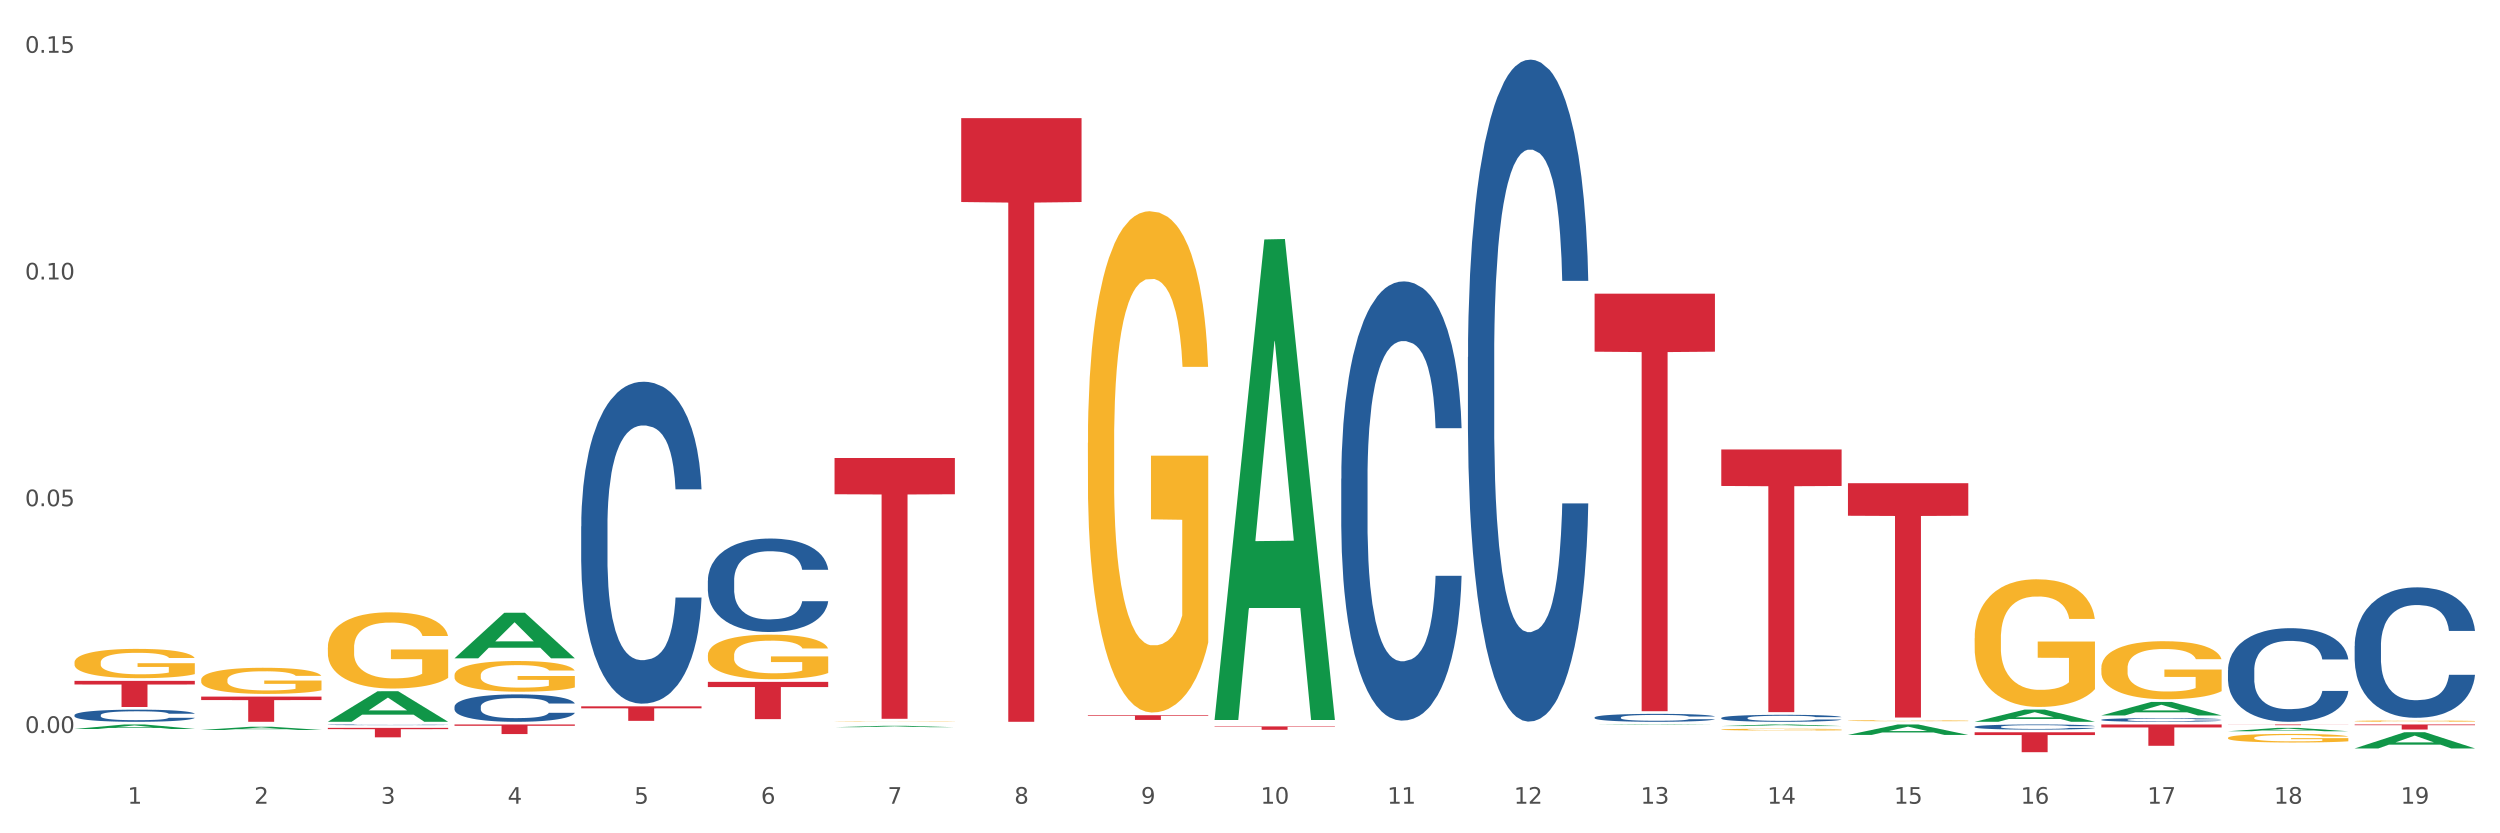 <?xml version="1.0" encoding="utf-8" standalone="no"?>
<!DOCTYPE svg PUBLIC "-//W3C//DTD SVG 1.1//EN"
  "http://www.w3.org/Graphics/SVG/1.1/DTD/svg11.dtd">
<svg xmlns:xlink="http://www.w3.org/1999/xlink" width="1080pt" height="360pt" viewBox="0 0 1080 360" xmlns="http://www.w3.org/2000/svg" version="1.1">
 <rect x="0" y="0" width="1080" height="360" fill="#333333" stroke="none"/>
 <defs>
  <style type="text/css">*{stroke-linejoin: round; stroke-linecap: butt}</style>
 </defs>
 <g id="figure_1">
  <g id="patch_1">
   <path d="M 0 360 
L 1080 360 
L 1080 0 
L 0 0 
z
" style="fill: #ffffff; stroke: #ffffff; stroke-linejoin: miter"/>
  </g>
  <g id="axes_1">
   <g id="matplotlib.axis_1">
    <g id="xtick_1">
     <g id="text_1">
      <!-- 1 -->
      <g style="fill: #4d4d4d" transform="translate(55.115 347.204) scale(0.096 -0.096)">
       <defs>
        <path id="DejaVuSans-31" d="M 794 531 
L 1825 531 
L 1825 4091 
L 703 3866 
L 703 4441 
L 1819 4666 
L 2450 4666 
L 2450 531 
L 3481 531 
L 3481 0 
L 794 0 
L 794 531 
z
" transform="scale(0.016)"/>
       </defs>
       <use xlink:href="#DejaVuSans-31"/>
      </g>
     </g>
    </g>
    <g id="xtick_2">
     <g id="text_2">
      <!-- 2 -->
      <g style="fill: #4d4d4d" transform="translate(109.839 347.204) scale(0.096 -0.096)">
       <defs>
        <path id="DejaVuSans-32" d="M 1228 531 
L 3431 531 
L 3431 0 
L 469 0 
L 469 531 
Q 828 903 1448 1529 
Q 2069 2156 2228 2338 
Q 2531 2678 2651 2914 
Q 2772 3150 2772 3378 
Q 2772 3750 2511 3984 
Q 2250 4219 1831 4219 
Q 1534 4219 1204 4116 
Q 875 4013 500 3803 
L 500 4441 
Q 881 4594 1212 4672 
Q 1544 4750 1819 4750 
Q 2544 4750 2975 4387 
Q 3406 4025 3406 3419 
Q 3406 3131 3298 2873 
Q 3191 2616 2906 2266 
Q 2828 2175 2409 1742 
Q 1991 1309 1228 531 
z
" transform="scale(0.016)"/>
       </defs>
       <use xlink:href="#DejaVuSans-32"/>
      </g>
     </g>
    </g>
    <g id="xtick_3">
     <g id="text_3">
      <!-- 3 -->
      <g style="fill: #4d4d4d" transform="translate(164.564 347.204) scale(0.096 -0.096)">
       <defs>
        <path id="DejaVuSans-33" d="M 2597 2516 
Q 3050 2419 3304 2112 
Q 3559 1806 3559 1356 
Q 3559 666 3084 287 
Q 2609 -91 1734 -91 
Q 1441 -91 1130 -33 
Q 819 25 488 141 
L 488 750 
Q 750 597 1062 519 
Q 1375 441 1716 441 
Q 2309 441 2620 675 
Q 2931 909 2931 1356 
Q 2931 1769 2642 2001 
Q 2353 2234 1838 2234 
L 1294 2234 
L 1294 2753 
L 1863 2753 
Q 2328 2753 2575 2939 
Q 2822 3125 2822 3475 
Q 2822 3834 2567 4026 
Q 2313 4219 1838 4219 
Q 1578 4219 1281 4162 
Q 984 4106 628 3988 
L 628 4550 
Q 988 4650 1302 4700 
Q 1616 4750 1894 4750 
Q 2613 4750 3031 4423 
Q 3450 4097 3450 3541 
Q 3450 3153 3228 2886 
Q 3006 2619 2597 2516 
z
" transform="scale(0.016)"/>
       </defs>
       <use xlink:href="#DejaVuSans-33"/>
      </g>
     </g>
    </g>
    <g id="xtick_4">
     <g id="text_4">
      <!-- 4 -->
      <g style="fill: #4d4d4d" transform="translate(219.288 347.204) scale(0.096 -0.096)">
       <defs>
        <path id="DejaVuSans-34" d="M 2419 4116 
L 825 1625 
L 2419 1625 
L 2419 4116 
z
M 2253 4666 
L 3047 4666 
L 3047 1625 
L 3713 1625 
L 3713 1100 
L 3047 1100 
L 3047 0 
L 2419 0 
L 2419 1100 
L 313 1100 
L 313 1709 
L 2253 4666 
z
" transform="scale(0.016)"/>
       </defs>
       <use xlink:href="#DejaVuSans-34"/>
      </g>
     </g>
    </g>
    <g id="xtick_5">
     <g id="text_5">
      <!-- 5 -->
      <g style="fill: #4d4d4d" transform="translate(274.012 347.204) scale(0.096 -0.096)">
       <defs>
        <path id="DejaVuSans-35" d="M 691 4666 
L 3169 4666 
L 3169 4134 
L 1269 4134 
L 1269 2991 
Q 1406 3038 1543 3061 
Q 1681 3084 1819 3084 
Q 2600 3084 3056 2656 
Q 3513 2228 3513 1497 
Q 3513 744 3044 326 
Q 2575 -91 1722 -91 
Q 1428 -91 1123 -41 
Q 819 9 494 109 
L 494 744 
Q 775 591 1075 516 
Q 1375 441 1709 441 
Q 2250 441 2565 725 
Q 2881 1009 2881 1497 
Q 2881 1984 2565 2268 
Q 2250 2553 1709 2553 
Q 1456 2553 1204 2497 
Q 953 2441 691 2322 
L 691 4666 
z
" transform="scale(0.016)"/>
       </defs>
       <use xlink:href="#DejaVuSans-35"/>
      </g>
     </g>
    </g>
    <g id="xtick_6">
     <g id="text_6">
      <!-- 6 -->
      <g style="fill: #4d4d4d" transform="translate(328.736 347.204) scale(0.096 -0.096)">
       <defs>
        <path id="DejaVuSans-36" d="M 2113 2584 
Q 1688 2584 1439 2293 
Q 1191 2003 1191 1497 
Q 1191 994 1439 701 
Q 1688 409 2113 409 
Q 2538 409 2786 701 
Q 3034 994 3034 1497 
Q 3034 2003 2786 2293 
Q 2538 2584 2113 2584 
z
M 3366 4563 
L 3366 3988 
Q 3128 4100 2886 4159 
Q 2644 4219 2406 4219 
Q 1781 4219 1451 3797 
Q 1122 3375 1075 2522 
Q 1259 2794 1537 2939 
Q 1816 3084 2150 3084 
Q 2853 3084 3261 2657 
Q 3669 2231 3669 1497 
Q 3669 778 3244 343 
Q 2819 -91 2113 -91 
Q 1303 -91 875 529 
Q 447 1150 447 2328 
Q 447 3434 972 4092 
Q 1497 4750 2381 4750 
Q 2619 4750 2861 4703 
Q 3103 4656 3366 4563 
z
" transform="scale(0.016)"/>
       </defs>
       <use xlink:href="#DejaVuSans-36"/>
      </g>
     </g>
    </g>
    <g id="xtick_7">
     <g id="text_7">
      <!-- 7 -->
      <g style="fill: #4d4d4d" transform="translate(383.461 347.204) scale(0.096 -0.096)">
       <defs>
        <path id="DejaVuSans-37" d="M 525 4666 
L 3525 4666 
L 3525 4397 
L 1831 0 
L 1172 0 
L 2766 4134 
L 525 4134 
L 525 4666 
z
" transform="scale(0.016)"/>
       </defs>
       <use xlink:href="#DejaVuSans-37"/>
      </g>
     </g>
    </g>
    <g id="xtick_8">
     <g id="text_8">
      <!-- 8 -->
      <g style="fill: #4d4d4d" transform="translate(438.185 347.204) scale(0.096 -0.096)">
       <defs>
        <path id="DejaVuSans-38" d="M 2034 2216 
Q 1584 2216 1326 1975 
Q 1069 1734 1069 1313 
Q 1069 891 1326 650 
Q 1584 409 2034 409 
Q 2484 409 2743 651 
Q 3003 894 3003 1313 
Q 3003 1734 2745 1975 
Q 2488 2216 2034 2216 
z
M 1403 2484 
Q 997 2584 770 2862 
Q 544 3141 544 3541 
Q 544 4100 942 4425 
Q 1341 4750 2034 4750 
Q 2731 4750 3128 4425 
Q 3525 4100 3525 3541 
Q 3525 3141 3298 2862 
Q 3072 2584 2669 2484 
Q 3125 2378 3379 2068 
Q 3634 1759 3634 1313 
Q 3634 634 3220 271 
Q 2806 -91 2034 -91 
Q 1263 -91 848 271 
Q 434 634 434 1313 
Q 434 1759 690 2068 
Q 947 2378 1403 2484 
z
M 1172 3481 
Q 1172 3119 1398 2916 
Q 1625 2713 2034 2713 
Q 2441 2713 2670 2916 
Q 2900 3119 2900 3481 
Q 2900 3844 2670 4047 
Q 2441 4250 2034 4250 
Q 1625 4250 1398 4047 
Q 1172 3844 1172 3481 
z
" transform="scale(0.016)"/>
       </defs>
       <use xlink:href="#DejaVuSans-38"/>
      </g>
     </g>
    </g>
    <g id="xtick_9">
     <g id="text_9">
      <!-- 9 -->
      <g style="fill: #4d4d4d" transform="translate(492.909 347.204) scale(0.096 -0.096)">
       <defs>
        <path id="DejaVuSans-39" d="M 703 97 
L 703 672 
Q 941 559 1184 500 
Q 1428 441 1663 441 
Q 2288 441 2617 861 
Q 2947 1281 2994 2138 
Q 2813 1869 2534 1725 
Q 2256 1581 1919 1581 
Q 1219 1581 811 2004 
Q 403 2428 403 3163 
Q 403 3881 828 4315 
Q 1253 4750 1959 4750 
Q 2769 4750 3195 4129 
Q 3622 3509 3622 2328 
Q 3622 1225 3098 567 
Q 2575 -91 1691 -91 
Q 1453 -91 1209 -44 
Q 966 3 703 97 
z
M 1959 2075 
Q 2384 2075 2632 2365 
Q 2881 2656 2881 3163 
Q 2881 3666 2632 3958 
Q 2384 4250 1959 4250 
Q 1534 4250 1286 3958 
Q 1038 3666 1038 3163 
Q 1038 2656 1286 2365 
Q 1534 2075 1959 2075 
z
" transform="scale(0.016)"/>
       </defs>
       <use xlink:href="#DejaVuSans-39"/>
      </g>
     </g>
    </g>
    <g id="xtick_10">
     <g id="text_10">
      <!-- 10 -->
      <g style="fill: #4d4d4d" transform="translate(544.58 347.204) scale(0.096 -0.096)">
       <defs>
        <path id="DejaVuSans-30" d="M 2034 4250 
Q 1547 4250 1301 3770 
Q 1056 3291 1056 2328 
Q 1056 1369 1301 889 
Q 1547 409 2034 409 
Q 2525 409 2770 889 
Q 3016 1369 3016 2328 
Q 3016 3291 2770 3770 
Q 2525 4250 2034 4250 
z
M 2034 4750 
Q 2819 4750 3233 4129 
Q 3647 3509 3647 2328 
Q 3647 1150 3233 529 
Q 2819 -91 2034 -91 
Q 1250 -91 836 529 
Q 422 1150 422 2328 
Q 422 3509 836 4129 
Q 1250 4750 2034 4750 
z
" transform="scale(0.016)"/>
       </defs>
       <use xlink:href="#DejaVuSans-31"/>
       <use xlink:href="#DejaVuSans-30" transform="translate(63.623 0)"/>
      </g>
     </g>
    </g>
    <g id="xtick_11">
     <g id="text_11">
      <!-- 11 -->
      <g style="fill: #4d4d4d" transform="translate(599.304 347.204) scale(0.096 -0.096)">
       <use xlink:href="#DejaVuSans-31"/>
       <use xlink:href="#DejaVuSans-31" transform="translate(63.623 0)"/>
      </g>
     </g>
    </g>
    <g id="xtick_12">
     <g id="text_12">
      <!-- 12 -->
      <g style="fill: #4d4d4d" transform="translate(654.028 347.204) scale(0.096 -0.096)">
       <use xlink:href="#DejaVuSans-31"/>
       <use xlink:href="#DejaVuSans-32" transform="translate(63.623 0)"/>
      </g>
     </g>
    </g>
    <g id="xtick_13">
     <g id="text_13">
      <!-- 13 -->
      <g style="fill: #4d4d4d" transform="translate(708.752 347.204) scale(0.096 -0.096)">
       <use xlink:href="#DejaVuSans-31"/>
       <use xlink:href="#DejaVuSans-33" transform="translate(63.623 0)"/>
      </g>
     </g>
    </g>
    <g id="xtick_14">
     <g id="text_14">
      <!-- 14 -->
      <g style="fill: #4d4d4d" transform="translate(763.477 347.204) scale(0.096 -0.096)">
       <use xlink:href="#DejaVuSans-31"/>
       <use xlink:href="#DejaVuSans-34" transform="translate(63.623 0)"/>
      </g>
     </g>
    </g>
    <g id="xtick_15">
     <g id="text_15">
      <!-- 15 -->
      <g style="fill: #4d4d4d" transform="translate(818.201 347.204) scale(0.096 -0.096)">
       <use xlink:href="#DejaVuSans-31"/>
       <use xlink:href="#DejaVuSans-35" transform="translate(63.623 0)"/>
      </g>
     </g>
    </g>
    <g id="xtick_16">
     <g id="text_16">
      <!-- 16 -->
      <g style="fill: #4d4d4d" transform="translate(872.925 347.204) scale(0.096 -0.096)">
       <use xlink:href="#DejaVuSans-31"/>
       <use xlink:href="#DejaVuSans-36" transform="translate(63.623 0)"/>
      </g>
     </g>
    </g>
    <g id="xtick_17">
     <g id="text_17">
      <!-- 17 -->
      <g style="fill: #4d4d4d" transform="translate(927.649 347.204) scale(0.096 -0.096)">
       <use xlink:href="#DejaVuSans-31"/>
       <use xlink:href="#DejaVuSans-37" transform="translate(63.623 0)"/>
      </g>
     </g>
    </g>
    <g id="xtick_18">
     <g id="text_18">
      <!-- 18 -->
      <g style="fill: #4d4d4d" transform="translate(982.374 347.204) scale(0.096 -0.096)">
       <use xlink:href="#DejaVuSans-31"/>
       <use xlink:href="#DejaVuSans-38" transform="translate(63.623 0)"/>
      </g>
     </g>
    </g>
    <g id="xtick_19">
     <g id="text_19">
      <!-- 19 -->
      <g style="fill: #4d4d4d" transform="translate(1037.098 347.204) scale(0.096 -0.096)">
       <use xlink:href="#DejaVuSans-31"/>
       <use xlink:href="#DejaVuSans-39" transform="translate(63.623 0)"/>
      </g>
     </g>
    </g>
    <g id="xtick_20"/>
    <g id="xtick_21"/>
    <g id="xtick_22"/>
    <g id="xtick_23"/>
    <g id="xtick_24"/>
    <g id="xtick_25"/>
    <g id="xtick_26"/>
    <g id="xtick_27"/>
    <g id="xtick_28"/>
    <g id="xtick_29"/>
    <g id="xtick_30"/>
    <g id="xtick_31"/>
    <g id="xtick_32"/>
    <g id="xtick_33"/>
    <g id="xtick_34"/>
    <g id="xtick_35"/>
    <g id="xtick_36"/>
    <g id="xtick_37"/>
   </g>
   <g id="matplotlib.axis_2">
    <g id="ytick_1">
     <g id="text_20">
      <!-- 0.00 -->
      <g style="fill: #4d4d4d" transform="translate(10.8 316.618) scale(0.096 -0.096)">
       <defs>
        <path id="DejaVuSans-2e" d="M 684 794 
L 1344 794 
L 1344 0 
L 684 0 
L 684 794 
z
" transform="scale(0.016)"/>
       </defs>
       <use xlink:href="#DejaVuSans-30"/>
       <use xlink:href="#DejaVuSans-2e" transform="translate(63.623 0)"/>
       <use xlink:href="#DejaVuSans-30" transform="translate(95.41 0)"/>
       <use xlink:href="#DejaVuSans-30" transform="translate(159.033 0)"/>
      </g>
     </g>
    </g>
    <g id="ytick_2">
     <g id="text_21">
      <!-- 0.05 -->
      <g style="fill: #4d4d4d" transform="translate(10.8 218.68) scale(0.096 -0.096)">
       <use xlink:href="#DejaVuSans-30"/>
       <use xlink:href="#DejaVuSans-2e" transform="translate(63.623 0)"/>
       <use xlink:href="#DejaVuSans-30" transform="translate(95.41 0)"/>
       <use xlink:href="#DejaVuSans-35" transform="translate(159.033 0)"/>
      </g>
     </g>
    </g>
    <g id="ytick_3">
     <g id="text_22">
      <!-- 0.10 -->
      <g style="fill: #4d4d4d" transform="translate(10.8 120.741) scale(0.096 -0.096)">
       <use xlink:href="#DejaVuSans-30"/>
       <use xlink:href="#DejaVuSans-2e" transform="translate(63.623 0)"/>
       <use xlink:href="#DejaVuSans-31" transform="translate(95.41 0)"/>
       <use xlink:href="#DejaVuSans-30" transform="translate(159.033 0)"/>
      </g>
     </g>
    </g>
    <g id="ytick_4">
     <g id="text_23">
      <!-- 0.15 -->
      <g style="fill: #4d4d4d" transform="translate(10.8 22.803) scale(0.096 -0.096)">
       <use xlink:href="#DejaVuSans-30"/>
       <use xlink:href="#DejaVuSans-2e" transform="translate(63.623 0)"/>
       <use xlink:href="#DejaVuSans-31" transform="translate(95.41 0)"/>
       <use xlink:href="#DejaVuSans-35" transform="translate(159.033 0)"/>
      </g>
     </g>
    </g>
    <g id="ytick_5"/>
    <g id="ytick_6"/>
    <g id="ytick_7"/>
   </g>
   <g id="PolyCollection_1">
    <path d="M 32.175 314.913 
L 32.229 314.912 
L 53.667 312.973 
L 62.564 312.971 
L 84.163 314.917 
L 73.873 314.917 
L 69.21 314.464 
L 47.075 314.464 
L 46.914 314.471 
L 42.412 314.917 
L 32.175 314.917 
L 32.175 314.913 
L 49.862 314.193 
L 66.423 314.192 
L 58.223 313.386 
L 58.115 313.382 
L 58.008 313.388 
L 49.808 314.192 
L 49.862 314.193 
L 32.175 314.913 
z
" clip-path="url(#p560d544123)" style="fill: #109648"/>
    <path d="M 86.899 315.343 
L 86.953 315.342 
L 108.391 313.944 
L 117.288 313.943 
L 138.887 315.346 
L 128.597 315.346 
L 123.934 315.019 
L 101.799 315.019 
L 101.638 315.025 
L 97.136 315.346 
L 86.899 315.346 
L 86.899 315.343 
L 104.586 314.824 
L 121.147 314.823 
L 112.947 314.242 
L 112.84 314.239 
L 112.733 314.243 
L 104.532 314.823 
L 104.586 314.824 
L 86.899 315.343 
z
" clip-path="url(#p560d544123)" style="fill: #109648"/>
    <path d="M 1017.212 323.313 
L 1017.266 323.307 
L 1038.704 316.326 
L 1047.601 316.32 
L 1069.2 323.327 
L 1058.91 323.327 
L 1054.247 321.695 
L 1032.112 321.695 
L 1031.951 321.721 
L 1027.449 323.327 
L 1017.212 323.327 
L 1017.212 323.313 
L 1034.899 320.721 
L 1051.46 320.715 
L 1043.26 317.813 
L 1043.152 317.8 
L 1043.045 317.82 
L 1034.845 320.715 
L 1034.899 320.721 
L 1017.212 323.313 
z
" clip-path="url(#p560d544123)" style="fill: #109648"/>
    <path d="M 360.521 314.158 
L 360.574 314.158 
L 382.013 313.538 
L 390.91 313.537 
L 412.509 314.16 
L 402.218 314.16 
L 397.555 314.015 
L 375.42 314.015 
L 375.26 314.017 
L 370.757 314.16 
L 360.521 314.16 
L 360.521 314.158 
L 378.207 313.928 
L 394.768 313.928 
L 386.568 313.67 
L 386.461 313.669 
L 386.354 313.67 
L 378.154 313.928 
L 378.207 313.928 
L 360.521 314.158 
z
" clip-path="url(#p560d544123)" style="fill: #109648"/>
    <path d="M 524.693 310.642 
L 524.747 310.447 
L 546.185 103.442 
L 555.082 103.247 
L 576.682 311.032 
L 566.391 311.032 
L 561.728 262.647 
L 539.593 262.647 
L 539.432 263.427 
L 534.93 311.032 
L 524.693 311.032 
L 524.693 310.642 
L 542.38 233.771 
L 558.941 233.576 
L 550.741 147.535 
L 550.634 147.145 
L 550.527 147.73 
L 542.327 233.576 
L 542.38 233.771 
L 524.693 310.642 
z
" clip-path="url(#p560d544123)" style="fill: #109648"/>
    <path d="M 688.866 309.931 
L 688.928 309.927 
L 688.928 309.84 
L 689.112 309.72 
L 689.788 309.501 
L 690.648 309.335 
L 692.123 309.14 
L 692.922 309.058 
L 693.967 308.968 
L 696.118 308.82 
L 698.576 308.695 
L 700.296 308.626 
L 701.587 308.582 
L 704.475 308.503 
L 706.134 308.469 
L 707.855 308.441 
L 709.33 308.422 
L 711.788 308.4 
L 713.754 308.39 
L 716.028 308.387 
L 717.933 308.39 
L 720.452 308.403 
L 724.14 308.441 
L 725.553 308.462 
L 727.458 308.5 
L 729.424 308.55 
L 731.022 308.6 
L 732.866 308.673 
L 734.771 308.767 
L 736.614 308.886 
L 737.905 308.996 
L 738.949 309.112 
L 739.871 309.253 
L 740.547 309.407 
L 740.854 309.535 
L 729.609 309.535 
L 729.301 309.419 
L 728.687 309.294 
L 728.072 309.209 
L 727.396 309.14 
L 726.352 309.062 
L 725.43 309.011 
L 723.894 308.952 
L 722.48 308.914 
L 721.313 308.892 
L 719.899 308.873 
L 716.888 308.855 
L 714.737 308.855 
L 713.385 308.861 
L 711.726 308.877 
L 710.313 308.899 
L 708.654 308.936 
L 707.363 308.977 
L 706.073 309.03 
L 705.335 309.068 
L 704.229 309.137 
L 703.492 309.193 
L 702.509 309.291 
L 701.955 309.36 
L 700.972 309.538 
L 700.542 309.67 
L 700.358 309.761 
L 700.235 309.862 
L 700.235 310.351 
L 700.604 310.57 
L 700.911 310.665 
L 701.402 310.771 
L 702.324 310.909 
L 703.676 311.044 
L 705.09 311.141 
L 706.257 311.201 
L 707.363 311.245 
L 708.469 311.279 
L 709.821 311.311 
L 710.927 311.33 
L 712.587 311.348 
L 714.553 311.358 
L 716.089 311.358 
L 719.223 311.342 
L 720.637 311.326 
L 721.989 311.305 
L 723.464 311.27 
L 724.631 311.232 
L 725.307 311.204 
L 726.413 311.145 
L 727.274 311.082 
L 728.011 311.01 
L 728.503 310.947 
L 729.056 310.853 
L 729.486 310.746 
L 729.609 310.69 
L 740.854 310.69 
L 740.609 310.803 
L 740.178 310.912 
L 739.318 311.06 
L 738.642 311.145 
L 737.597 311.248 
L 736.491 311.336 
L 734.955 311.433 
L 733.542 311.505 
L 732.067 311.568 
L 730.469 311.624 
L 727.581 311.703 
L 726.536 311.725 
L 724.324 311.762 
L 722.603 311.784 
L 720.084 311.806 
L 717.503 311.819 
L 714.799 311.822 
L 712.402 311.816 
L 709.76 311.797 
L 708.101 311.778 
L 706.257 311.75 
L 704.106 311.706 
L 702.078 311.653 
L 700.173 311.59 
L 698.391 311.518 
L 696.732 311.436 
L 694.581 311.301 
L 692.984 311.17 
L 691.816 311.047 
L 691.017 310.944 
L 690.218 310.812 
L 689.788 310.721 
L 689.112 310.501 
L 688.866 310.298 
L 688.866 309.931 
z
" clip-path="url(#p560d544123)" style="fill: #255c99"/>
    <path d="M 743.591 310.156 
L 743.652 310.153 
L 743.652 310.076 
L 743.836 309.971 
L 744.512 309.778 
L 745.373 309.631 
L 746.848 309.46 
L 747.646 309.388 
L 748.691 309.308 
L 750.842 309.178 
L 753.3 309.067 
L 755.021 309.007 
L 756.311 308.968 
L 759.199 308.899 
L 760.858 308.869 
L 762.579 308.844 
L 764.054 308.827 
L 766.512 308.808 
L 768.478 308.799 
L 770.752 308.797 
L 772.657 308.799 
L 775.177 308.811 
L 778.864 308.844 
L 780.277 308.863 
L 782.182 308.896 
L 784.149 308.94 
L 785.746 308.985 
L 787.59 309.048 
L 789.495 309.131 
L 791.338 309.236 
L 792.629 309.333 
L 793.674 309.435 
L 794.595 309.559 
L 795.271 309.695 
L 795.579 309.808 
L 784.333 309.808 
L 784.026 309.706 
L 783.411 309.595 
L 782.797 309.521 
L 782.121 309.46 
L 781.076 309.391 
L 780.154 309.347 
L 778.618 309.294 
L 777.205 309.261 
L 776.037 309.242 
L 774.624 309.225 
L 771.613 309.208 
L 769.462 309.208 
L 768.11 309.214 
L 766.451 309.228 
L 765.037 309.247 
L 763.378 309.28 
L 762.088 309.316 
L 760.797 309.363 
L 760.06 309.396 
L 758.953 309.457 
L 758.216 309.507 
L 757.233 309.592 
L 756.68 309.653 
L 755.697 309.811 
L 755.266 309.927 
L 755.082 310.007 
L 754.959 310.095 
L 754.959 310.526 
L 755.328 310.72 
L 755.635 310.803 
L 756.127 310.897 
L 757.048 311.018 
L 758.4 311.137 
L 759.814 311.223 
L 760.981 311.275 
L 762.088 311.314 
L 763.194 311.344 
L 764.546 311.372 
L 765.652 311.388 
L 767.311 311.405 
L 769.277 311.413 
L 770.814 311.413 
L 773.948 311.399 
L 775.361 311.386 
L 776.713 311.366 
L 778.188 311.336 
L 779.355 311.303 
L 780.031 311.278 
L 781.138 311.225 
L 781.998 311.17 
L 782.735 311.107 
L 783.227 311.051 
L 783.78 310.968 
L 784.21 310.874 
L 784.333 310.825 
L 795.579 310.825 
L 795.333 310.924 
L 794.903 311.021 
L 794.042 311.151 
L 793.366 311.225 
L 792.322 311.316 
L 791.216 311.394 
L 789.679 311.479 
L 788.266 311.543 
L 786.791 311.598 
L 785.193 311.648 
L 782.305 311.717 
L 781.26 311.736 
L 779.048 311.77 
L 777.327 311.789 
L 774.808 311.808 
L 772.227 311.819 
L 769.523 311.822 
L 767.127 311.817 
L 764.484 311.8 
L 762.825 311.783 
L 760.981 311.759 
L 758.831 311.72 
L 756.803 311.673 
L 754.898 311.618 
L 753.116 311.554 
L 751.456 311.482 
L 749.306 311.363 
L 747.708 311.247 
L 746.54 311.14 
L 745.741 311.048 
L 744.943 310.932 
L 744.512 310.852 
L 743.836 310.659 
L 743.591 310.479 
L 743.591 310.156 
z
" clip-path="url(#p560d544123)" style="fill: #255c99"/>
    <path d="M 853.039 313.971 
L 853.101 313.969 
L 853.101 313.912 
L 853.285 313.835 
L 853.961 313.693 
L 854.821 313.585 
L 856.296 313.459 
L 857.095 313.406 
L 858.14 313.347 
L 860.29 313.252 
L 862.748 313.17 
L 864.469 313.125 
L 865.76 313.097 
L 868.648 313.046 
L 870.307 313.024 
L 872.028 313.006 
L 873.503 312.993 
L 875.961 312.979 
L 877.927 312.973 
L 880.201 312.971 
L 882.106 312.973 
L 884.625 312.981 
L 888.312 313.006 
L 889.726 313.02 
L 891.631 313.044 
L 893.597 313.077 
L 895.195 313.109 
L 897.038 313.156 
L 898.943 313.217 
L 900.787 313.294 
L 902.077 313.365 
L 903.122 313.441 
L 904.044 313.532 
L 904.72 313.632 
L 905.027 313.715 
L 893.782 313.715 
L 893.474 313.64 
L 892.86 313.559 
L 892.245 313.504 
L 891.569 313.459 
L 890.525 313.408 
L 889.603 313.376 
L 888.067 313.337 
L 886.653 313.313 
L 885.486 313.298 
L 884.072 313.286 
L 881.061 313.274 
L 878.91 313.274 
L 877.558 313.278 
L 875.899 313.288 
L 874.486 313.302 
L 872.827 313.327 
L 871.536 313.353 
L 870.246 313.388 
L 869.508 313.412 
L 868.402 313.457 
L 867.665 313.493 
L 866.681 313.556 
L 866.128 313.601 
L 865.145 313.717 
L 864.715 313.802 
L 864.531 313.861 
L 864.408 313.926 
L 864.408 314.244 
L 864.776 314.386 
L 865.084 314.447 
L 865.575 314.516 
L 866.497 314.606 
L 867.849 314.693 
L 869.262 314.756 
L 870.43 314.795 
L 871.536 314.823 
L 872.642 314.845 
L 873.994 314.866 
L 875.1 314.878 
L 876.759 314.89 
L 878.726 314.896 
L 880.262 314.896 
L 883.396 314.886 
L 884.81 314.876 
L 886.162 314.862 
L 887.636 314.839 
L 888.804 314.815 
L 889.48 314.797 
L 890.586 314.758 
L 891.446 314.717 
L 892.184 314.671 
L 892.675 314.63 
L 893.228 314.569 
L 893.659 314.5 
L 893.782 314.463 
L 905.027 314.463 
L 904.781 314.536 
L 904.351 314.608 
L 903.491 314.703 
L 902.815 314.758 
L 901.77 314.825 
L 900.664 314.882 
L 899.128 314.945 
L 897.714 314.992 
L 896.24 315.032 
L 894.642 315.069 
L 891.754 315.12 
L 890.709 315.134 
L 888.497 315.159 
L 886.776 315.173 
L 884.257 315.187 
L 881.676 315.195 
L 878.972 315.197 
L 876.575 315.193 
L 873.933 315.181 
L 872.273 315.169 
L 870.43 315.15 
L 868.279 315.122 
L 866.251 315.087 
L 864.346 315.047 
L 862.564 315 
L 860.905 314.947 
L 858.754 314.86 
L 857.156 314.774 
L 855.989 314.695 
L 855.19 314.628 
L 854.391 314.543 
L 853.961 314.484 
L 853.285 314.341 
L 853.039 314.209 
L 853.039 313.971 
z
" clip-path="url(#p560d544123)" style="fill: #255c99"/>
    <path d="M 907.763 310.942 
L 907.825 310.94 
L 907.825 310.899 
L 908.009 310.844 
L 908.685 310.742 
L 909.545 310.664 
L 911.02 310.574 
L 911.819 310.536 
L 912.864 310.494 
L 915.015 310.425 
L 917.473 310.367 
L 919.193 310.334 
L 920.484 310.314 
L 923.372 310.277 
L 925.031 310.261 
L 926.752 310.248 
L 928.227 310.24 
L 930.685 310.229 
L 932.651 310.225 
L 934.925 310.223 
L 936.83 310.225 
L 939.35 310.231 
L 943.037 310.248 
L 944.45 310.258 
L 946.355 310.276 
L 948.321 310.299 
L 949.919 310.323 
L 951.763 310.356 
L 953.668 310.4 
L 955.511 310.456 
L 956.802 310.507 
L 957.846 310.561 
L 958.768 310.626 
L 959.444 310.698 
L 959.751 310.758 
L 948.506 310.758 
L 948.199 310.704 
L 947.584 310.645 
L 946.97 310.606 
L 946.294 310.574 
L 945.249 310.537 
L 944.327 310.514 
L 942.791 310.486 
L 941.377 310.469 
L 940.21 310.459 
L 938.796 310.45 
L 935.785 310.441 
L 933.635 310.441 
L 932.283 310.444 
L 930.623 310.451 
L 929.21 310.461 
L 927.551 310.479 
L 926.26 310.498 
L 924.97 310.523 
L 924.232 310.54 
L 923.126 310.572 
L 922.389 310.599 
L 921.406 310.644 
L 920.853 310.676 
L 919.869 310.759 
L 919.439 310.821 
L 919.255 310.863 
L 919.132 310.91 
L 919.132 311.137 
L 919.501 311.24 
L 919.808 311.283 
L 920.3 311.333 
L 921.221 311.397 
L 922.573 311.46 
L 923.987 311.505 
L 925.154 311.533 
L 926.26 311.553 
L 927.366 311.57 
L 928.718 311.584 
L 929.825 311.593 
L 931.484 311.602 
L 933.45 311.606 
L 934.986 311.606 
L 938.12 311.599 
L 939.534 311.591 
L 940.886 311.581 
L 942.361 311.565 
L 943.528 311.548 
L 944.204 311.534 
L 945.31 311.507 
L 946.171 311.478 
L 946.908 311.444 
L 947.4 311.415 
L 947.953 311.371 
L 948.383 311.321 
L 948.506 311.295 
L 959.751 311.295 
L 959.506 311.348 
L 959.075 311.399 
L 958.215 311.467 
L 957.539 311.507 
L 956.495 311.555 
L 955.388 311.596 
L 953.852 311.641 
L 952.439 311.675 
L 950.964 311.704 
L 949.366 311.73 
L 946.478 311.767 
L 945.433 311.777 
L 943.221 311.794 
L 941.5 311.805 
L 938.981 311.815 
L 936.4 311.821 
L 933.696 311.822 
L 931.299 311.819 
L 928.657 311.81 
L 926.998 311.802 
L 925.154 311.789 
L 923.003 311.768 
L 920.975 311.743 
L 919.07 311.714 
L 917.288 311.68 
L 915.629 311.643 
L 913.478 311.58 
L 911.881 311.518 
L 910.713 311.461 
L 909.914 311.413 
L 909.115 311.352 
L 908.685 311.31 
L 908.009 311.207 
L 907.763 311.113 
L 907.763 310.942 
z
" clip-path="url(#p560d544123)" style="fill: #255c99"/>
    <path d="M 962.488 289.545 
L 962.549 289.509 
L 962.549 288.474 
L 962.733 287.07 
L 963.409 284.484 
L 964.27 282.526 
L 965.745 280.236 
L 966.543 279.275 
L 967.588 278.204 
L 969.739 276.468 
L 972.197 274.99 
L 973.918 274.177 
L 975.208 273.66 
L 978.096 272.736 
L 979.756 272.33 
L 981.476 271.998 
L 982.951 271.776 
L 985.409 271.517 
L 987.376 271.406 
L 989.649 271.369 
L 991.554 271.406 
L 994.074 271.554 
L 997.761 271.998 
L 999.174 272.256 
L 1001.079 272.699 
L 1003.046 273.291 
L 1004.643 273.882 
L 1006.487 274.731 
L 1008.392 275.84 
L 1010.236 277.243 
L 1011.526 278.536 
L 1012.571 279.903 
L 1013.492 281.566 
L 1014.168 283.376 
L 1014.476 284.891 
L 1003.23 284.891 
L 1002.923 283.524 
L 1002.308 282.046 
L 1001.694 281.049 
L 1001.018 280.236 
L 999.973 279.312 
L 999.051 278.721 
L 997.515 278.019 
L 996.102 277.576 
L 994.934 277.317 
L 993.521 277.096 
L 990.51 276.874 
L 988.359 276.874 
L 987.007 276.948 
L 985.348 277.133 
L 983.934 277.391 
L 982.275 277.835 
L 980.985 278.315 
L 979.694 278.943 
L 978.957 279.386 
L 977.851 280.199 
L 977.113 280.864 
L 976.13 282.009 
L 975.577 282.822 
L 974.594 284.928 
L 974.163 286.479 
L 973.979 287.551 
L 973.856 288.733 
L 973.856 294.496 
L 974.225 297.082 
L 974.532 298.19 
L 975.024 299.446 
L 975.946 301.072 
L 977.298 302.66 
L 978.711 303.805 
L 979.878 304.507 
L 980.985 305.025 
L 982.091 305.431 
L 983.443 305.8 
L 984.549 306.022 
L 986.208 306.244 
L 988.174 306.355 
L 989.711 306.355 
L 992.845 306.17 
L 994.258 305.985 
L 995.61 305.727 
L 997.085 305.32 
L 998.253 304.877 
L 998.928 304.544 
L 1000.035 303.842 
L 1000.895 303.104 
L 1001.632 302.254 
L 1002.124 301.515 
L 1002.677 300.407 
L 1003.107 299.151 
L 1003.23 298.486 
L 1014.476 298.486 
L 1014.23 299.816 
L 1013.8 301.109 
L 1012.939 302.845 
L 1012.263 303.842 
L 1011.219 305.062 
L 1010.113 306.096 
L 1008.576 307.241 
L 1007.163 308.091 
L 1005.688 308.83 
L 1004.09 309.495 
L 1001.202 310.418 
L 1000.158 310.677 
L 997.945 311.12 
L 996.225 311.379 
L 993.705 311.637 
L 991.124 311.785 
L 988.42 311.822 
L 986.024 311.748 
L 983.381 311.527 
L 981.722 311.305 
L 979.878 310.972 
L 977.728 310.455 
L 975.7 309.827 
L 973.795 309.088 
L 972.013 308.239 
L 970.353 307.278 
L 968.203 305.69 
L 966.605 304.138 
L 965.437 302.697 
L 964.638 301.478 
L 963.84 299.926 
L 963.409 298.855 
L 962.733 296.269 
L 962.488 293.868 
L 962.488 289.545 
z
" clip-path="url(#p560d544123)" style="fill: #255c99"/>
    <path d="M 1017.212 279.056 
L 1017.273 279.005 
L 1017.273 277.564 
L 1017.458 275.607 
L 1018.134 272.004 
L 1018.994 269.276 
L 1020.469 266.084 
L 1021.268 264.746 
L 1022.312 263.253 
L 1024.463 260.834 
L 1026.921 258.775 
L 1028.642 257.642 
L 1029.932 256.921 
L 1032.821 255.635 
L 1034.48 255.068 
L 1036.2 254.605 
L 1037.675 254.296 
L 1040.133 253.936 
L 1042.1 253.781 
L 1044.374 253.73 
L 1046.279 253.781 
L 1048.798 253.987 
L 1052.485 254.605 
L 1053.899 254.965 
L 1055.804 255.583 
L 1057.77 256.407 
L 1059.368 257.23 
L 1061.211 258.414 
L 1063.116 259.959 
L 1064.96 261.915 
L 1066.25 263.716 
L 1067.295 265.621 
L 1068.217 267.937 
L 1068.893 270.46 
L 1069.2 272.57 
L 1057.954 272.57 
L 1057.647 270.666 
L 1057.033 268.607 
L 1056.418 267.217 
L 1055.742 266.084 
L 1054.697 264.797 
L 1053.776 263.974 
L 1052.239 262.996 
L 1050.826 262.378 
L 1049.658 262.018 
L 1048.245 261.709 
L 1045.234 261.4 
L 1043.083 261.4 
L 1041.731 261.503 
L 1040.072 261.76 
L 1038.659 262.121 
L 1036.999 262.738 
L 1035.709 263.408 
L 1034.418 264.283 
L 1033.681 264.9 
L 1032.575 266.033 
L 1031.837 266.959 
L 1030.854 268.555 
L 1030.301 269.688 
L 1029.318 272.622 
L 1028.888 274.784 
L 1028.703 276.277 
L 1028.58 277.924 
L 1028.58 285.954 
L 1028.949 289.558 
L 1029.256 291.102 
L 1029.748 292.852 
L 1030.67 295.117 
L 1032.022 297.331 
L 1033.435 298.926 
L 1034.603 299.904 
L 1035.709 300.625 
L 1036.815 301.191 
L 1038.167 301.706 
L 1039.273 302.015 
L 1040.932 302.324 
L 1042.899 302.478 
L 1044.435 302.478 
L 1047.569 302.221 
L 1048.982 301.963 
L 1050.334 301.603 
L 1051.809 301.037 
L 1052.977 300.419 
L 1053.653 299.956 
L 1054.759 298.978 
L 1055.619 297.948 
L 1056.357 296.764 
L 1056.848 295.735 
L 1057.401 294.19 
L 1057.831 292.44 
L 1057.954 291.514 
L 1069.2 291.514 
L 1068.954 293.367 
L 1068.524 295.168 
L 1067.664 297.588 
L 1066.988 298.978 
L 1065.943 300.676 
L 1064.837 302.118 
L 1063.301 303.714 
L 1061.887 304.898 
L 1060.412 305.927 
L 1058.815 306.854 
L 1055.926 308.141 
L 1054.882 308.501 
L 1052.67 309.119 
L 1050.949 309.479 
L 1048.429 309.839 
L 1045.848 310.045 
L 1043.145 310.097 
L 1040.748 309.994 
L 1038.105 309.685 
L 1036.446 309.376 
L 1034.603 308.913 
L 1032.452 308.192 
L 1030.424 307.317 
L 1028.519 306.287 
L 1026.737 305.103 
L 1025.078 303.765 
L 1022.927 301.552 
L 1021.329 299.39 
L 1020.162 297.382 
L 1019.363 295.683 
L 1018.564 293.521 
L 1018.134 292.028 
L 1017.458 288.425 
L 1017.212 285.079 
L 1017.212 279.056 
z
" clip-path="url(#p560d544123)" style="fill: #255c99"/>
    <path d="M 32.175 308.927 
L 32.236 308.922 
L 32.236 308.788 
L 32.421 308.606 
L 33.097 308.269 
L 33.957 308.015 
L 35.432 307.717 
L 36.231 307.593 
L 37.275 307.453 
L 39.426 307.228 
L 41.884 307.036 
L 43.605 306.93 
L 44.895 306.863 
L 47.784 306.743 
L 49.443 306.69 
L 51.164 306.647 
L 52.638 306.618 
L 55.096 306.584 
L 57.063 306.57 
L 59.337 306.565 
L 61.242 306.57 
L 63.761 306.589 
L 67.448 306.647 
L 68.862 306.68 
L 70.767 306.738 
L 72.733 306.815 
L 74.331 306.892 
L 76.174 307.002 
L 78.079 307.146 
L 79.923 307.328 
L 81.213 307.497 
L 82.258 307.674 
L 83.18 307.89 
L 83.856 308.125 
L 84.163 308.322 
L 72.917 308.322 
L 72.61 308.145 
L 71.996 307.953 
L 71.381 307.823 
L 70.705 307.717 
L 69.66 307.597 
L 68.739 307.521 
L 67.202 307.429 
L 65.789 307.372 
L 64.621 307.338 
L 63.208 307.309 
L 60.197 307.28 
L 58.046 307.28 
L 56.694 307.29 
L 55.035 307.314 
L 53.622 307.348 
L 51.962 307.405 
L 50.672 307.468 
L 49.381 307.549 
L 48.644 307.607 
L 47.538 307.713 
L 46.8 307.799 
L 45.817 307.948 
L 45.264 308.053 
L 44.281 308.327 
L 43.851 308.529 
L 43.666 308.668 
L 43.544 308.822 
L 43.544 309.57 
L 43.912 309.907 
L 44.22 310.051 
L 44.711 310.214 
L 45.633 310.425 
L 46.985 310.631 
L 48.398 310.78 
L 49.566 310.872 
L 50.672 310.939 
L 51.778 310.992 
L 53.13 311.04 
L 54.236 311.068 
L 55.895 311.097 
L 57.862 311.112 
L 59.398 311.112 
L 62.532 311.088 
L 63.945 311.064 
L 65.297 311.03 
L 66.772 310.977 
L 67.94 310.92 
L 68.616 310.876 
L 69.722 310.785 
L 70.582 310.689 
L 71.32 310.579 
L 71.811 310.483 
L 72.364 310.339 
L 72.795 310.175 
L 72.917 310.089 
L 84.163 310.089 
L 83.917 310.262 
L 83.487 310.43 
L 82.627 310.655 
L 81.951 310.785 
L 80.906 310.944 
L 79.8 311.078 
L 78.264 311.227 
L 76.85 311.337 
L 75.375 311.433 
L 73.778 311.52 
L 70.89 311.64 
L 69.845 311.673 
L 67.633 311.731 
L 65.912 311.764 
L 63.392 311.798 
L 60.811 311.817 
L 58.108 311.822 
L 55.711 311.812 
L 53.069 311.784 
L 51.409 311.755 
L 49.566 311.712 
L 47.415 311.644 
L 45.387 311.563 
L 43.482 311.467 
L 41.7 311.356 
L 40.041 311.232 
L 37.89 311.025 
L 36.292 310.824 
L 35.125 310.636 
L 34.326 310.478 
L 33.527 310.276 
L 33.097 310.137 
L 32.421 309.801 
L 32.175 309.489 
L 32.175 308.927 
z
" clip-path="url(#p560d544123)" style="fill: #255c99"/>
    <path d="M 141.624 313.11 
L 141.685 313.109 
L 141.685 313.101 
L 141.869 313.091 
L 142.545 313.071 
L 143.406 313.056 
L 144.88 313.039 
L 145.679 313.031 
L 146.724 313.023 
L 148.875 313.01 
L 151.333 312.999 
L 153.054 312.992 
L 154.344 312.988 
L 157.232 312.981 
L 158.891 312.978 
L 160.612 312.976 
L 162.087 312.974 
L 164.545 312.972 
L 166.511 312.971 
L 168.785 312.971 
L 170.69 312.971 
L 173.21 312.972 
L 176.897 312.976 
L 178.31 312.978 
L 180.215 312.981 
L 182.182 312.986 
L 183.779 312.99 
L 185.623 312.997 
L 187.528 313.005 
L 189.371 313.016 
L 190.662 313.026 
L 191.707 313.036 
L 192.628 313.049 
L 193.304 313.063 
L 193.612 313.074 
L 182.366 313.074 
L 182.059 313.064 
L 181.444 313.052 
L 180.83 313.045 
L 180.154 313.039 
L 179.109 313.032 
L 178.187 313.027 
L 176.651 313.022 
L 175.238 313.018 
L 174.07 313.016 
L 172.657 313.015 
L 169.645 313.013 
L 167.495 313.013 
L 166.143 313.014 
L 164.484 313.015 
L 163.07 313.017 
L 161.411 313.02 
L 160.12 313.024 
L 158.83 313.029 
L 158.093 313.032 
L 156.986 313.038 
L 156.249 313.043 
L 155.266 313.052 
L 154.713 313.058 
L 153.73 313.074 
L 153.299 313.086 
L 153.115 313.094 
L 152.992 313.103 
L 152.992 313.147 
L 153.361 313.167 
L 153.668 313.176 
L 154.16 313.185 
L 155.081 313.198 
L 156.433 313.21 
L 157.847 313.218 
L 159.014 313.224 
L 160.12 313.228 
L 161.227 313.231 
L 162.579 313.234 
L 163.685 313.235 
L 165.344 313.237 
L 167.31 313.238 
L 168.847 313.238 
L 171.981 313.236 
L 173.394 313.235 
L 174.746 313.233 
L 176.221 313.23 
L 177.388 313.227 
L 178.064 313.224 
L 179.17 313.219 
L 180.031 313.213 
L 180.768 313.207 
L 181.26 313.201 
L 181.813 313.192 
L 182.243 313.183 
L 182.366 313.178 
L 193.612 313.178 
L 193.366 313.188 
L 192.936 313.198 
L 192.075 313.211 
L 191.399 313.219 
L 190.355 313.228 
L 189.249 313.236 
L 187.712 313.245 
L 186.299 313.251 
L 184.824 313.257 
L 183.226 313.262 
L 180.338 313.269 
L 179.293 313.271 
L 177.081 313.274 
L 175.36 313.276 
L 172.841 313.278 
L 170.26 313.279 
L 167.556 313.28 
L 165.16 313.279 
L 162.517 313.277 
L 160.858 313.276 
L 159.014 313.273 
L 156.864 313.269 
L 154.836 313.264 
L 152.931 313.259 
L 151.149 313.252 
L 149.489 313.245 
L 147.339 313.233 
L 145.741 313.221 
L 144.573 313.21 
L 143.774 313.201 
L 142.975 313.189 
L 142.545 313.181 
L 141.869 313.161 
L 141.624 313.143 
L 141.624 313.11 
z
" clip-path="url(#p560d544123)" style="fill: #255c99"/>
    <path d="M 196.348 305.299 
L 196.409 305.288 
L 196.409 304.985 
L 196.594 304.574 
L 197.27 303.817 
L 198.13 303.244 
L 199.605 302.573 
L 200.404 302.292 
L 201.448 301.978 
L 203.599 301.47 
L 206.057 301.037 
L 207.778 300.799 
L 209.068 300.647 
L 211.957 300.377 
L 213.616 300.258 
L 215.336 300.161 
L 216.811 300.096 
L 219.269 300.02 
L 221.236 299.987 
L 223.509 299.977 
L 225.414 299.987 
L 227.934 300.031 
L 231.621 300.161 
L 233.034 300.236 
L 234.939 300.366 
L 236.906 300.539 
L 238.504 300.712 
L 240.347 300.961 
L 242.252 301.286 
L 244.096 301.697 
L 245.386 302.075 
L 246.431 302.476 
L 247.353 302.962 
L 248.029 303.492 
L 248.336 303.936 
L 237.09 303.936 
L 236.783 303.536 
L 236.168 303.103 
L 235.554 302.811 
L 234.878 302.573 
L 233.833 302.302 
L 232.912 302.129 
L 231.375 301.924 
L 229.962 301.794 
L 228.794 301.718 
L 227.381 301.653 
L 224.37 301.589 
L 222.219 301.589 
L 220.867 301.61 
L 219.208 301.664 
L 217.794 301.74 
L 216.135 301.87 
L 214.845 302.01 
L 213.554 302.194 
L 212.817 302.324 
L 211.711 302.562 
L 210.973 302.757 
L 209.99 303.092 
L 209.437 303.33 
L 208.454 303.947 
L 208.024 304.401 
L 207.839 304.715 
L 207.716 305.061 
L 207.716 306.749 
L 208.085 307.506 
L 208.392 307.83 
L 208.884 308.198 
L 209.806 308.674 
L 211.158 309.139 
L 212.571 309.475 
L 213.739 309.68 
L 214.845 309.832 
L 215.951 309.951 
L 217.303 310.059 
L 218.409 310.124 
L 220.068 310.189 
L 222.035 310.221 
L 223.571 310.221 
L 226.705 310.167 
L 228.118 310.113 
L 229.47 310.037 
L 230.945 309.918 
L 232.113 309.788 
L 232.789 309.691 
L 233.895 309.485 
L 234.755 309.269 
L 235.492 309.02 
L 235.984 308.804 
L 236.537 308.479 
L 236.967 308.112 
L 237.09 307.917 
L 248.336 307.917 
L 248.09 308.306 
L 247.66 308.685 
L 246.8 309.193 
L 246.124 309.485 
L 245.079 309.842 
L 243.973 310.145 
L 242.437 310.481 
L 241.023 310.73 
L 239.548 310.946 
L 237.951 311.141 
L 235.062 311.411 
L 234.018 311.487 
L 231.805 311.617 
L 230.085 311.692 
L 227.565 311.768 
L 224.984 311.811 
L 222.28 311.822 
L 219.884 311.8 
L 217.241 311.736 
L 215.582 311.671 
L 213.739 311.573 
L 211.588 311.422 
L 209.56 311.238 
L 207.655 311.022 
L 205.873 310.773 
L 204.214 310.492 
L 202.063 310.026 
L 200.465 309.572 
L 199.298 309.15 
L 198.499 308.793 
L 197.7 308.339 
L 197.27 308.025 
L 196.594 307.268 
L 196.348 306.565 
L 196.348 305.299 
z
" clip-path="url(#p560d544123)" style="fill: #255c99"/>
    <path d="M 251.072 227.397 
L 251.134 227.27 
L 251.134 223.713 
L 251.318 218.887 
L 251.994 209.995 
L 252.854 203.263 
L 254.329 195.388 
L 255.128 192.086 
L 256.173 188.402 
L 258.323 182.432 
L 260.781 177.351 
L 262.502 174.557 
L 263.793 172.779 
L 266.681 169.603 
L 268.34 168.206 
L 270.061 167.063 
L 271.535 166.301 
L 273.994 165.412 
L 275.96 165.031 
L 278.234 164.904 
L 280.139 165.031 
L 282.658 165.539 
L 286.345 167.063 
L 287.759 167.952 
L 289.664 169.476 
L 291.63 171.509 
L 293.228 173.541 
L 295.071 176.462 
L 296.976 180.273 
L 298.82 185.1 
L 300.11 189.545 
L 301.155 194.245 
L 302.077 199.961 
L 302.753 206.185 
L 303.06 211.392 
L 291.815 211.392 
L 291.507 206.693 
L 290.893 201.612 
L 290.278 198.183 
L 289.602 195.388 
L 288.558 192.213 
L 287.636 190.18 
L 286.1 187.767 
L 284.686 186.243 
L 283.519 185.354 
L 282.105 184.592 
L 279.094 183.829 
L 276.943 183.829 
L 275.591 184.083 
L 273.932 184.719 
L 272.519 185.608 
L 270.86 187.132 
L 269.569 188.783 
L 268.279 190.942 
L 267.541 192.467 
L 266.435 195.261 
L 265.698 197.547 
L 264.714 201.485 
L 264.161 204.279 
L 263.178 211.52 
L 262.748 216.854 
L 262.564 220.538 
L 262.441 224.602 
L 262.441 244.417 
L 262.809 253.309 
L 263.117 257.119 
L 263.608 261.438 
L 264.53 267.027 
L 265.882 272.489 
L 267.295 276.426 
L 268.463 278.84 
L 269.569 280.618 
L 270.675 282.015 
L 272.027 283.285 
L 273.133 284.047 
L 274.792 284.809 
L 276.759 285.19 
L 278.295 285.19 
L 281.429 284.555 
L 282.843 283.92 
L 284.195 283.031 
L 285.669 281.634 
L 286.837 280.11 
L 287.513 278.967 
L 288.619 276.553 
L 289.479 274.013 
L 290.217 271.091 
L 290.708 268.551 
L 291.261 264.74 
L 291.692 260.422 
L 291.815 258.135 
L 303.06 258.135 
L 302.814 262.708 
L 302.384 267.154 
L 301.524 273.124 
L 300.848 276.553 
L 299.803 280.745 
L 298.697 284.301 
L 297.161 288.239 
L 295.747 291.16 
L 294.273 293.701 
L 292.675 295.987 
L 289.787 299.163 
L 288.742 300.052 
L 286.53 301.576 
L 284.809 302.465 
L 282.29 303.354 
L 279.709 303.862 
L 277.005 303.989 
L 274.608 303.735 
L 271.966 302.973 
L 270.306 302.211 
L 268.463 301.068 
L 266.312 299.29 
L 264.284 297.13 
L 262.379 294.59 
L 260.597 291.668 
L 258.938 288.366 
L 256.787 282.904 
L 255.189 277.569 
L 254.022 272.616 
L 253.223 268.424 
L 252.424 263.089 
L 251.994 259.406 
L 251.318 250.514 
L 251.072 242.258 
L 251.072 227.397 
z
" clip-path="url(#p560d544123)" style="fill: #255c99"/>
    <path d="M 305.796 250.788 
L 305.858 250.751 
L 305.858 249.718 
L 306.042 248.317 
L 306.718 245.735 
L 307.578 243.78 
L 309.053 241.494 
L 309.852 240.535 
L 310.897 239.465 
L 313.048 237.732 
L 315.506 236.257 
L 317.226 235.446 
L 318.517 234.929 
L 321.405 234.007 
L 323.064 233.602 
L 324.785 233.27 
L 326.26 233.048 
L 328.718 232.79 
L 330.684 232.68 
L 332.958 232.643 
L 334.863 232.68 
L 337.382 232.827 
L 341.07 233.27 
L 342.483 233.528 
L 344.388 233.97 
L 346.354 234.56 
L 347.952 235.151 
L 349.796 235.999 
L 351.701 237.105 
L 353.544 238.507 
L 354.835 239.797 
L 355.879 241.162 
L 356.801 242.822 
L 357.477 244.629 
L 357.784 246.141 
L 346.539 246.141 
L 346.232 244.776 
L 345.617 243.301 
L 345.002 242.305 
L 344.327 241.494 
L 343.282 240.572 
L 342.36 239.982 
L 340.824 239.281 
L 339.41 238.839 
L 338.243 238.58 
L 336.829 238.359 
L 333.818 238.138 
L 331.667 238.138 
L 330.316 238.212 
L 328.656 238.396 
L 327.243 238.654 
L 325.584 239.097 
L 324.293 239.576 
L 323.003 240.203 
L 322.265 240.646 
L 321.159 241.457 
L 320.422 242.121 
L 319.439 243.264 
L 318.886 244.075 
L 317.902 246.178 
L 317.472 247.727 
L 317.288 248.796 
L 317.165 249.976 
L 317.165 255.729 
L 317.534 258.311 
L 317.841 259.417 
L 318.332 260.671 
L 319.254 262.294 
L 320.606 263.88 
L 322.02 265.023 
L 323.187 265.724 
L 324.293 266.24 
L 325.399 266.646 
L 326.751 267.015 
L 327.857 267.236 
L 329.517 267.457 
L 331.483 267.568 
L 333.019 267.568 
L 336.153 267.383 
L 337.567 267.199 
L 338.919 266.941 
L 340.394 266.535 
L 341.561 266.093 
L 342.237 265.761 
L 343.343 265.06 
L 344.204 264.322 
L 344.941 263.474 
L 345.433 262.737 
L 345.986 261.63 
L 346.416 260.376 
L 346.539 259.712 
L 357.784 259.712 
L 357.539 261.04 
L 357.108 262.331 
L 356.248 264.064 
L 355.572 265.06 
L 354.527 266.277 
L 353.421 267.31 
L 351.885 268.453 
L 350.472 269.301 
L 348.997 270.039 
L 347.399 270.703 
L 344.511 271.625 
L 343.466 271.883 
L 341.254 272.325 
L 339.533 272.584 
L 337.014 272.842 
L 334.433 272.989 
L 331.729 273.026 
L 329.332 272.952 
L 326.69 272.731 
L 325.031 272.51 
L 323.187 272.178 
L 321.036 271.662 
L 319.008 271.035 
L 317.103 270.297 
L 315.321 269.449 
L 313.662 268.49 
L 311.511 266.904 
L 309.914 265.355 
L 308.746 263.917 
L 307.947 262.7 
L 307.148 261.151 
L 306.718 260.081 
L 306.042 257.5 
L 305.796 255.102 
L 305.796 250.788 
z
" clip-path="url(#p560d544123)" style="fill: #255c99"/>
    <path d="M 579.418 206.818 
L 579.479 206.644 
L 579.479 201.792 
L 579.664 195.207 
L 580.34 183.077 
L 581.2 173.893 
L 582.675 163.149 
L 583.474 158.643 
L 584.518 153.618 
L 586.669 145.473 
L 589.127 138.542 
L 590.848 134.73 
L 592.138 132.304 
L 595.026 127.971 
L 596.686 126.065 
L 598.406 124.506 
L 599.881 123.466 
L 602.339 122.253 
L 604.306 121.733 
L 606.579 121.56 
L 608.484 121.733 
L 611.004 122.426 
L 614.691 124.506 
L 616.104 125.719 
L 618.009 127.798 
L 619.976 130.571 
L 621.574 133.343 
L 623.417 137.329 
L 625.322 142.528 
L 627.166 149.112 
L 628.456 155.178 
L 629.501 161.589 
L 630.423 169.387 
L 631.099 177.878 
L 631.406 184.983 
L 620.16 184.983 
L 619.853 178.572 
L 619.238 171.64 
L 618.624 166.961 
L 617.948 163.149 
L 616.903 158.817 
L 615.981 156.044 
L 614.445 152.752 
L 613.032 150.672 
L 611.864 149.459 
L 610.451 148.419 
L 607.44 147.38 
L 605.289 147.38 
L 603.937 147.726 
L 602.278 148.593 
L 600.864 149.806 
L 599.205 151.885 
L 597.915 154.138 
L 596.624 157.084 
L 595.887 159.163 
L 594.781 162.976 
L 594.043 166.095 
L 593.06 171.467 
L 592.507 175.279 
L 591.524 185.156 
L 591.094 192.435 
L 590.909 197.46 
L 590.786 203.005 
L 590.786 230.038 
L 591.155 242.168 
L 591.462 247.367 
L 591.954 253.259 
L 592.876 260.884 
L 594.228 268.335 
L 595.641 273.707 
L 596.809 276.999 
L 597.915 279.425 
L 599.021 281.332 
L 600.373 283.064 
L 601.479 284.104 
L 603.138 285.144 
L 605.105 285.664 
L 606.641 285.664 
L 609.775 284.797 
L 611.188 283.931 
L 612.54 282.718 
L 614.015 280.812 
L 615.183 278.732 
L 615.859 277.173 
L 616.965 273.88 
L 617.825 270.414 
L 618.562 266.429 
L 619.054 262.963 
L 619.607 257.764 
L 620.037 251.873 
L 620.16 248.753 
L 631.406 248.753 
L 631.16 254.992 
L 630.73 261.057 
L 629.87 269.201 
L 629.194 273.88 
L 628.149 279.599 
L 627.043 284.451 
L 625.506 289.823 
L 624.093 293.808 
L 622.618 297.274 
L 621.02 300.393 
L 618.132 304.726 
L 617.088 305.939 
L 614.875 308.018 
L 613.155 309.231 
L 610.635 310.444 
L 608.054 311.137 
L 605.35 311.31 
L 602.954 310.964 
L 600.311 309.924 
L 598.652 308.884 
L 596.809 307.325 
L 594.658 304.899 
L 592.63 301.953 
L 590.725 298.487 
L 588.943 294.502 
L 587.284 289.996 
L 585.133 282.545 
L 583.535 275.266 
L 582.367 268.508 
L 581.569 262.79 
L 580.77 255.512 
L 580.34 250.486 
L 579.664 238.356 
L 579.418 227.092 
L 579.418 206.818 
z
" clip-path="url(#p560d544123)" style="fill: #255c99"/>
    <path d="M 634.142 154.255 
L 634.203 153.994 
L 634.203 146.681 
L 634.388 136.757 
L 635.064 118.475 
L 635.924 104.633 
L 637.399 88.44 
L 638.198 81.65 
L 639.243 74.076 
L 641.393 61.801 
L 643.851 51.354 
L 645.572 45.608 
L 646.863 41.952 
L 649.751 35.423 
L 651.41 32.55 
L 653.131 30.199 
L 654.605 28.632 
L 657.063 26.804 
L 659.03 26.021 
L 661.304 25.759 
L 663.209 26.021 
L 665.728 27.065 
L 669.415 30.199 
L 670.829 32.028 
L 672.734 35.162 
L 674.7 39.34 
L 676.298 43.519 
L 678.141 49.526 
L 680.046 57.361 
L 681.89 67.285 
L 683.18 76.426 
L 684.225 86.09 
L 685.147 97.842 
L 685.823 110.64 
L 686.13 121.348 
L 674.884 121.348 
L 674.577 111.684 
L 673.963 101.237 
L 673.348 94.186 
L 672.672 88.44 
L 671.628 81.911 
L 670.706 77.732 
L 669.169 72.77 
L 667.756 69.636 
L 666.588 67.808 
L 665.175 66.241 
L 662.164 64.674 
L 660.013 64.674 
L 658.661 65.196 
L 657.002 66.502 
L 655.589 68.33 
L 653.929 71.464 
L 652.639 74.859 
L 651.348 79.299 
L 650.611 82.433 
L 649.505 88.179 
L 648.768 92.88 
L 647.784 100.976 
L 647.231 106.722 
L 646.248 121.609 
L 645.818 132.578 
L 645.633 140.152 
L 645.511 148.509 
L 645.511 189.252 
L 645.879 207.533 
L 646.187 215.369 
L 646.678 224.248 
L 647.6 235.74 
L 648.952 246.97 
L 650.365 255.066 
L 651.533 260.029 
L 652.639 263.685 
L 653.745 266.558 
L 655.097 269.169 
L 656.203 270.736 
L 657.862 272.303 
L 659.829 273.087 
L 661.365 273.087 
L 664.499 271.781 
L 665.913 270.475 
L 667.264 268.647 
L 668.739 265.774 
L 669.907 262.64 
L 670.583 260.29 
L 671.689 255.327 
L 672.549 250.104 
L 673.287 244.097 
L 673.778 238.874 
L 674.331 231.039 
L 674.762 222.159 
L 674.884 217.458 
L 686.13 217.458 
L 685.884 226.86 
L 685.454 236.001 
L 684.594 248.276 
L 683.918 255.327 
L 682.873 263.946 
L 681.767 271.259 
L 680.231 279.355 
L 678.817 285.362 
L 677.342 290.585 
L 675.745 295.286 
L 672.857 301.816 
L 671.812 303.644 
L 669.6 306.778 
L 667.879 308.606 
L 665.359 310.434 
L 662.778 311.479 
L 660.075 311.74 
L 657.678 311.218 
L 655.036 309.651 
L 653.376 308.084 
L 651.533 305.733 
L 649.382 302.077 
L 647.354 297.637 
L 645.449 292.414 
L 643.667 286.407 
L 642.008 279.616 
L 639.857 268.386 
L 638.259 257.417 
L 637.092 247.231 
L 636.293 238.613 
L 635.494 227.643 
L 635.064 220.07 
L 634.388 201.788 
L 634.142 184.812 
L 634.142 154.255 
z
" clip-path="url(#p560d544123)" style="fill: #255c99"/>
    <path d="M 1017.212 311.512 
L 1017.273 311.511 
L 1017.273 311.492 
L 1017.396 311.476 
L 1018.01 311.437 
L 1018.931 311.404 
L 1019.606 311.387 
L 1020.281 311.372 
L 1021.079 311.358 
L 1022.061 311.343 
L 1023.841 311.322 
L 1024.946 311.311 
L 1026.296 311.299 
L 1028.751 311.282 
L 1030.531 311.273 
L 1032.373 311.265 
L 1035.38 311.256 
L 1037.344 311.251 
L 1039.431 311.248 
L 1041.948 311.246 
L 1043.85 311.246 
L 1048.024 311.247 
L 1051.584 311.252 
L 1053.303 311.256 
L 1055.512 311.262 
L 1056.679 311.266 
L 1058.581 311.274 
L 1060.546 311.286 
L 1061.896 311.295 
L 1063.921 311.313 
L 1065.456 311.331 
L 1066.868 311.353 
L 1067.604 311.368 
L 1068.157 311.382 
L 1068.648 311.399 
L 1069.139 311.425 
L 1058.09 311.425 
L 1057.661 311.406 
L 1056.986 311.389 
L 1056.004 311.372 
L 1055.144 311.361 
L 1053.671 311.348 
L 1052.321 311.34 
L 1050.909 311.333 
L 1049.19 311.328 
L 1047.84 311.326 
L 1045.937 311.323 
L 1042.193 311.324 
L 1039.677 311.328 
L 1037.958 311.333 
L 1036.853 311.338 
L 1035.871 311.343 
L 1034.766 311.351 
L 1033.477 311.362 
L 1032.557 311.372 
L 1031.636 311.385 
L 1030.899 311.397 
L 1030.224 311.412 
L 1029.672 311.428 
L 1029.242 311.444 
L 1028.874 311.464 
L 1028.567 311.497 
L 1028.567 311.569 
L 1028.69 311.586 
L 1028.997 311.607 
L 1029.365 311.624 
L 1029.979 311.643 
L 1030.531 311.656 
L 1031.575 311.675 
L 1032.741 311.691 
L 1033.662 311.701 
L 1034.582 311.709 
L 1036.178 311.721 
L 1037.958 311.73 
L 1039.493 311.736 
L 1041.579 311.742 
L 1042.991 311.744 
L 1044.219 311.745 
L 1047.226 311.745 
L 1049.375 311.743 
L 1051.768 311.739 
L 1053.61 311.735 
L 1055.144 311.729 
L 1056.863 311.719 
L 1057.968 311.71 
L 1057.968 311.6 
L 1044.464 311.6 
L 1044.464 311.527 
L 1069.2 311.527 
L 1069.2 311.742 
L 1068.157 311.753 
L 1066.99 311.763 
L 1065.763 311.772 
L 1063.921 311.783 
L 1061.712 311.793 
L 1059.748 311.801 
L 1057.661 311.807 
L 1055.206 311.813 
L 1052.014 311.818 
L 1050.05 311.82 
L 1047.595 311.822 
L 1044.71 311.822 
L 1042.193 311.821 
L 1039.738 311.818 
L 1037.16 311.814 
L 1034.644 311.807 
L 1032.741 311.8 
L 1030.838 311.792 
L 1028.813 311.781 
L 1027.217 311.77 
L 1025.989 311.76 
L 1024.639 311.748 
L 1023.166 311.733 
L 1022.061 311.718 
L 1021.079 311.704 
L 1020.035 311.685 
L 1019.299 311.668 
L 1018.562 311.648 
L 1018.133 311.633 
L 1017.642 311.609 
L 1017.273 311.576 
L 1017.212 311.512 
z
" clip-path="url(#p560d544123)" style="fill: #f7b32b"/>
    <path d="M 469.969 308.963 
L 521.957 308.963 
L 521.957 309.246 
L 501.507 309.248 
L 501.507 311.006 
L 490.296 311.006 
L 490.296 309.248 
L 469.969 309.246 
L 469.969 308.964 
L 469.969 308.963 
z
" clip-path="url(#p560d544123)" style="fill: #d62839"/>
    <path d="M 524.693 313.802 
L 576.682 313.802 
L 576.682 314.005 
L 556.231 314.007 
L 556.231 315.264 
L 545.021 315.264 
L 545.021 314.007 
L 524.693 314.005 
L 524.693 313.804 
L 524.693 313.802 
z
" clip-path="url(#p560d544123)" style="fill: #d62839"/>
    <path d="M 32.175 294.134 
L 84.163 294.134 
L 84.163 295.702 
L 63.713 295.713 
L 63.713 305.416 
L 52.502 305.416 
L 52.502 295.713 
L 32.175 295.702 
L 32.175 294.145 
L 32.175 294.134 
z
" clip-path="url(#p560d544123)" style="fill: #d62839"/>
    <path d="M 86.899 300.922 
L 138.887 300.922 
L 138.887 302.436 
L 118.437 302.447 
L 118.437 311.822 
L 107.226 311.822 
L 107.226 302.447 
L 86.899 302.436 
L 86.899 300.932 
L 86.899 300.922 
z
" clip-path="url(#p560d544123)" style="fill: #d62839"/>
    <path d="M 141.624 314.428 
L 193.612 314.428 
L 193.612 314.999 
L 173.161 315.002 
L 173.161 318.531 
L 161.951 318.531 
L 161.951 315.002 
L 141.624 314.999 
L 141.624 314.432 
L 141.624 314.428 
z
" clip-path="url(#p560d544123)" style="fill: #d62839"/>
    <path d="M 196.348 312.971 
L 248.336 312.971 
L 248.336 313.549 
L 227.886 313.553 
L 227.886 317.129 
L 216.675 317.129 
L 216.675 313.553 
L 196.348 313.549 
L 196.348 312.975 
L 196.348 312.971 
z
" clip-path="url(#p560d544123)" style="fill: #d62839"/>
    <path d="M 251.072 305.138 
L 303.06 305.138 
L 303.06 306.009 
L 282.61 306.015 
L 282.61 311.409 
L 271.399 311.409 
L 271.399 306.015 
L 251.072 306.009 
L 251.072 305.144 
L 251.072 305.138 
z
" clip-path="url(#p560d544123)" style="fill: #d62839"/>
    <path d="M 305.796 294.571 
L 357.784 294.571 
L 357.784 296.809 
L 337.334 296.824 
L 337.334 310.672 
L 326.123 310.672 
L 326.123 296.824 
L 305.796 296.809 
L 305.796 294.586 
L 305.796 294.571 
z
" clip-path="url(#p560d544123)" style="fill: #d62839"/>
    <path d="M 360.521 197.854 
L 412.509 197.854 
L 412.509 213.51 
L 392.058 213.615 
L 392.058 310.511 
L 380.848 310.511 
L 380.848 213.615 
L 360.521 213.51 
L 360.521 197.96 
L 360.521 197.854 
z
" clip-path="url(#p560d544123)" style="fill: #d62839"/>
    <path d="M 415.245 51.029 
L 467.233 51.029 
L 467.233 87.271 
L 446.783 87.516 
L 446.783 311.822 
L 435.572 311.822 
L 435.572 87.516 
L 415.245 87.271 
L 415.245 51.274 
L 415.245 51.029 
z
" clip-path="url(#p560d544123)" style="fill: #d62839"/>
    <path d="M 32.175 286.17 
L 32.236 286.159 
L 32.236 285.742 
L 32.359 285.383 
L 32.973 284.516 
L 33.894 283.798 
L 34.569 283.416 
L 35.244 283.104 
L 36.042 282.792 
L 37.024 282.468 
L 38.804 281.993 
L 39.909 281.75 
L 41.259 281.496 
L 43.714 281.125 
L 45.494 280.917 
L 47.336 280.744 
L 50.343 280.535 
L 52.307 280.443 
L 54.394 280.373 
L 56.911 280.327 
L 58.814 280.315 
L 62.987 280.35 
L 66.547 280.454 
L 68.266 280.535 
L 70.476 280.674 
L 71.642 280.767 
L 73.544 280.952 
L 75.509 281.195 
L 76.859 281.403 
L 78.884 281.796 
L 80.419 282.19 
L 81.831 282.676 
L 82.567 283.011 
L 83.12 283.324 
L 83.611 283.682 
L 84.102 284.249 
L 73.053 284.249 
L 72.624 283.844 
L 71.949 283.463 
L 70.967 283.092 
L 70.107 282.861 
L 68.634 282.572 
L 67.284 282.387 
L 65.872 282.248 
L 64.153 282.132 
L 62.803 282.074 
L 60.9 282.028 
L 57.156 282.039 
L 54.64 282.132 
L 52.921 282.248 
L 51.816 282.352 
L 50.834 282.468 
L 49.729 282.63 
L 48.44 282.873 
L 47.52 283.092 
L 46.599 283.37 
L 45.863 283.648 
L 45.187 283.972 
L 44.635 284.319 
L 44.205 284.678 
L 43.837 285.117 
L 43.53 285.846 
L 43.53 287.431 
L 43.653 287.79 
L 43.96 288.264 
L 44.328 288.623 
L 44.942 289.051 
L 45.494 289.34 
L 46.538 289.757 
L 47.704 290.104 
L 48.625 290.324 
L 49.545 290.509 
L 51.141 290.764 
L 52.921 290.972 
L 54.456 291.099 
L 56.542 291.215 
L 57.954 291.261 
L 59.182 291.284 
L 62.189 291.284 
L 64.338 291.25 
L 66.731 291.169 
L 68.573 291.065 
L 70.107 290.937 
L 71.826 290.729 
L 72.931 290.532 
L 72.931 288.114 
L 59.427 288.102 
L 59.427 286.494 
L 84.163 286.494 
L 84.163 291.215 
L 83.12 291.458 
L 81.953 291.678 
L 80.726 291.874 
L 78.884 292.117 
L 76.675 292.349 
L 74.711 292.511 
L 72.624 292.65 
L 70.169 292.777 
L 66.977 292.893 
L 65.013 292.939 
L 62.558 292.974 
L 59.673 292.985 
L 57.156 292.962 
L 54.701 292.904 
L 52.123 292.8 
L 49.607 292.65 
L 47.704 292.499 
L 45.801 292.314 
L 43.776 292.071 
L 42.18 291.84 
L 40.952 291.631 
L 39.602 291.365 
L 38.129 291.018 
L 37.024 290.706 
L 36.042 290.382 
L 34.998 289.965 
L 34.262 289.607 
L 33.525 289.155 
L 33.096 288.82 
L 32.605 288.299 
L 32.236 287.57 
L 32.175 286.17 
z
" clip-path="url(#p560d544123)" style="fill: #f7b32b"/>
    <path d="M 86.899 293.694 
L 86.961 293.684 
L 86.961 293.313 
L 87.083 292.993 
L 87.697 292.219 
L 88.618 291.579 
L 89.293 291.238 
L 89.968 290.96 
L 90.766 290.681 
L 91.748 290.392 
L 93.528 289.969 
L 94.633 289.752 
L 95.983 289.525 
L 98.439 289.195 
L 100.219 289.009 
L 102.06 288.855 
L 105.067 288.669 
L 107.032 288.586 
L 109.118 288.524 
L 111.635 288.483 
L 113.538 288.473 
L 117.712 288.504 
L 121.272 288.597 
L 122.99 288.669 
L 125.2 288.793 
L 126.366 288.875 
L 128.269 289.04 
L 130.233 289.257 
L 131.583 289.443 
L 133.609 289.794 
L 135.143 290.144 
L 136.555 290.578 
L 137.291 290.877 
L 137.844 291.156 
L 138.335 291.476 
L 138.826 291.981 
L 127.778 291.981 
L 127.348 291.62 
L 126.673 291.28 
L 125.691 290.949 
L 124.832 290.743 
L 123.358 290.485 
L 122.008 290.32 
L 120.596 290.196 
L 118.878 290.093 
L 117.527 290.041 
L 115.625 290 
L 111.881 290.01 
L 109.364 290.093 
L 107.645 290.196 
L 106.541 290.289 
L 105.559 290.392 
L 104.454 290.537 
L 103.165 290.753 
L 102.244 290.949 
L 101.323 291.197 
L 100.587 291.445 
L 99.912 291.734 
L 99.359 292.043 
L 98.93 292.363 
L 98.561 292.755 
L 98.254 293.406 
L 98.254 294.819 
L 98.377 295.139 
L 98.684 295.562 
L 99.052 295.882 
L 99.666 296.264 
L 100.219 296.522 
L 101.262 296.894 
L 102.428 297.203 
L 103.349 297.399 
L 104.27 297.564 
L 105.865 297.791 
L 107.645 297.977 
L 109.18 298.091 
L 111.267 298.194 
L 112.678 298.235 
L 113.906 298.256 
L 116.914 298.256 
L 119.062 298.225 
L 121.456 298.153 
L 123.297 298.06 
L 124.832 297.946 
L 126.55 297.76 
L 127.655 297.585 
L 127.655 295.428 
L 114.152 295.418 
L 114.152 293.983 
L 138.887 293.983 
L 138.887 298.194 
L 137.844 298.411 
L 136.678 298.607 
L 135.45 298.782 
L 133.609 298.999 
L 131.399 299.205 
L 129.435 299.35 
L 127.348 299.474 
L 124.893 299.587 
L 121.701 299.69 
L 119.737 299.732 
L 117.282 299.763 
L 114.397 299.773 
L 111.881 299.752 
L 109.425 299.701 
L 106.847 299.608 
L 104.331 299.474 
L 102.428 299.339 
L 100.525 299.174 
L 98.5 298.958 
L 96.904 298.751 
L 95.676 298.565 
L 94.326 298.328 
L 92.853 298.018 
L 91.748 297.74 
L 90.766 297.451 
L 89.723 297.079 
L 88.986 296.759 
L 88.25 296.357 
L 87.82 296.058 
L 87.329 295.593 
L 86.961 294.943 
L 86.899 293.694 
z
" clip-path="url(#p560d544123)" style="fill: #f7b32b"/>
    <path d="M 141.624 279.735 
L 141.685 279.705 
L 141.685 278.622 
L 141.808 277.689 
L 142.421 275.433 
L 143.342 273.568 
L 144.017 272.575 
L 144.693 271.763 
L 145.49 270.95 
L 146.472 270.108 
L 148.252 268.875 
L 149.357 268.243 
L 150.708 267.581 
L 153.163 266.618 
L 154.943 266.077 
L 156.784 265.626 
L 159.792 265.084 
L 161.756 264.844 
L 163.843 264.663 
L 166.359 264.543 
L 168.262 264.513 
L 172.436 264.603 
L 175.996 264.874 
L 177.714 265.084 
L 179.924 265.445 
L 181.09 265.686 
L 182.993 266.167 
L 184.957 266.799 
L 186.308 267.34 
L 188.333 268.363 
L 189.867 269.386 
L 191.279 270.65 
L 192.016 271.522 
L 192.568 272.334 
L 193.059 273.267 
L 193.55 274.741 
L 182.502 274.741 
L 182.072 273.688 
L 181.397 272.695 
L 180.415 271.733 
L 179.556 271.131 
L 178.083 270.379 
L 176.732 269.897 
L 175.321 269.536 
L 173.602 269.236 
L 172.252 269.085 
L 170.349 268.965 
L 166.605 268.995 
L 164.088 269.236 
L 162.37 269.536 
L 161.265 269.807 
L 160.283 270.108 
L 159.178 270.529 
L 157.889 271.161 
L 156.968 271.733 
L 156.048 272.455 
L 155.311 273.177 
L 154.636 274.019 
L 154.083 274.921 
L 153.654 275.854 
L 153.286 276.997 
L 152.979 278.892 
L 152.979 283.014 
L 153.101 283.946 
L 153.408 285.18 
L 153.777 286.112 
L 154.39 287.225 
L 154.943 287.977 
L 155.986 289.06 
L 157.152 289.963 
L 158.073 290.535 
L 158.994 291.016 
L 160.59 291.678 
L 162.37 292.219 
L 163.904 292.55 
L 165.991 292.851 
L 167.403 292.971 
L 168.63 293.031 
L 171.638 293.031 
L 173.786 292.941 
L 176.18 292.731 
L 178.021 292.46 
L 179.556 292.129 
L 181.274 291.587 
L 182.379 291.076 
L 182.379 284.789 
L 168.876 284.759 
L 168.876 280.577 
L 193.612 280.577 
L 193.612 292.851 
L 192.568 293.483 
L 191.402 294.054 
L 190.174 294.566 
L 188.333 295.197 
L 186.123 295.799 
L 184.159 296.22 
L 182.072 296.581 
L 179.617 296.912 
L 176.425 297.213 
L 174.461 297.333 
L 172.006 297.424 
L 169.121 297.454 
L 166.605 297.394 
L 164.15 297.243 
L 161.572 296.972 
L 159.055 296.581 
L 157.152 296.19 
L 155.25 295.709 
L 153.224 295.077 
L 151.628 294.475 
L 150.401 293.934 
L 149.05 293.242 
L 147.577 292.34 
L 146.472 291.527 
L 145.49 290.685 
L 144.447 289.602 
L 143.71 288.669 
L 142.974 287.496 
L 142.544 286.624 
L 142.053 285.27 
L 141.685 283.375 
L 141.624 279.735 
z
" clip-path="url(#p560d544123)" style="fill: #f7b32b"/>
    <path d="M 196.348 291.684 
L 196.409 291.672 
L 196.409 291.236 
L 196.532 290.86 
L 197.146 289.95 
L 198.066 289.198 
L 198.742 288.798 
L 199.417 288.47 
L 200.215 288.143 
L 201.197 287.803 
L 202.977 287.306 
L 204.082 287.052 
L 205.432 286.785 
L 207.887 286.397 
L 209.667 286.178 
L 211.508 285.996 
L 214.516 285.778 
L 216.48 285.681 
L 218.567 285.608 
L 221.084 285.56 
L 222.986 285.548 
L 227.16 285.584 
L 230.72 285.693 
L 232.439 285.778 
L 234.648 285.924 
L 235.815 286.021 
L 237.717 286.215 
L 239.681 286.469 
L 241.032 286.688 
L 243.057 287.1 
L 244.592 287.512 
L 246.003 288.022 
L 246.74 288.373 
L 247.292 288.701 
L 247.783 289.077 
L 248.275 289.671 
L 237.226 289.671 
L 236.797 289.247 
L 236.121 288.846 
L 235.139 288.458 
L 234.28 288.216 
L 232.807 287.913 
L 231.457 287.719 
L 230.045 287.573 
L 228.326 287.452 
L 226.976 287.391 
L 225.073 287.343 
L 221.329 287.355 
L 218.813 287.452 
L 217.094 287.573 
L 215.989 287.682 
L 215.007 287.803 
L 213.902 287.973 
L 212.613 288.228 
L 211.693 288.458 
L 210.772 288.749 
L 210.035 289.041 
L 209.36 289.38 
L 208.808 289.744 
L 208.378 290.12 
L 208.01 290.581 
L 207.703 291.345 
L 207.703 293.006 
L 207.826 293.382 
L 208.133 293.88 
L 208.501 294.256 
L 209.115 294.704 
L 209.667 295.007 
L 210.711 295.444 
L 211.877 295.808 
L 212.797 296.038 
L 213.718 296.232 
L 215.314 296.499 
L 217.094 296.718 
L 218.628 296.851 
L 220.715 296.972 
L 222.127 297.021 
L 223.355 297.045 
L 226.362 297.045 
L 228.51 297.009 
L 230.904 296.924 
L 232.746 296.815 
L 234.28 296.681 
L 235.999 296.463 
L 237.104 296.257 
L 237.104 293.722 
L 223.6 293.71 
L 223.6 292.024 
L 248.336 292.024 
L 248.336 296.972 
L 247.292 297.227 
L 246.126 297.457 
L 244.899 297.664 
L 243.057 297.918 
L 240.848 298.161 
L 238.884 298.331 
L 236.797 298.476 
L 234.341 298.61 
L 231.15 298.731 
L 229.186 298.779 
L 226.73 298.816 
L 223.846 298.828 
L 221.329 298.804 
L 218.874 298.743 
L 216.296 298.634 
L 213.779 298.476 
L 211.877 298.318 
L 209.974 298.124 
L 207.948 297.87 
L 206.353 297.627 
L 205.125 297.409 
L 203.775 297.13 
L 202.302 296.766 
L 201.197 296.439 
L 200.215 296.099 
L 199.171 295.662 
L 198.435 295.286 
L 197.698 294.813 
L 197.269 294.462 
L 196.777 293.916 
L 196.409 293.152 
L 196.348 291.684 
z
" clip-path="url(#p560d544123)" style="fill: #f7b32b"/>
    <path d="M 305.796 283.069 
L 305.858 283.052 
L 305.858 282.419 
L 305.981 281.874 
L 306.594 280.556 
L 307.515 279.466 
L 308.19 278.886 
L 308.865 278.411 
L 309.663 277.937 
L 310.645 277.444 
L 312.425 276.724 
L 313.53 276.355 
L 314.88 275.968 
L 317.336 275.405 
L 319.116 275.089 
L 320.957 274.825 
L 323.965 274.509 
L 325.929 274.368 
L 328.016 274.263 
L 330.532 274.192 
L 332.435 274.175 
L 336.609 274.228 
L 340.169 274.386 
L 341.887 274.509 
L 344.097 274.72 
L 345.263 274.86 
L 347.166 275.142 
L 349.13 275.511 
L 350.48 275.827 
L 352.506 276.425 
L 354.04 277.022 
L 355.452 277.761 
L 356.189 278.271 
L 356.741 278.745 
L 357.232 279.29 
L 357.723 280.151 
L 346.675 280.151 
L 346.245 279.536 
L 345.57 278.956 
L 344.588 278.394 
L 343.729 278.042 
L 342.256 277.603 
L 340.905 277.321 
L 339.493 277.11 
L 337.775 276.935 
L 336.425 276.847 
L 334.522 276.776 
L 330.778 276.794 
L 328.261 276.935 
L 326.542 277.11 
L 325.438 277.269 
L 324.456 277.444 
L 323.351 277.69 
L 322.062 278.06 
L 321.141 278.394 
L 320.22 278.815 
L 319.484 279.237 
L 318.809 279.729 
L 318.256 280.257 
L 317.827 280.802 
L 317.458 281.47 
L 317.151 282.577 
L 317.151 284.985 
L 317.274 285.53 
L 317.581 286.251 
L 317.949 286.796 
L 318.563 287.446 
L 319.116 287.886 
L 320.159 288.518 
L 321.325 289.046 
L 322.246 289.38 
L 323.167 289.661 
L 324.762 290.048 
L 326.542 290.364 
L 328.077 290.557 
L 330.164 290.733 
L 331.576 290.803 
L 332.803 290.839 
L 335.811 290.839 
L 337.959 290.786 
L 340.353 290.663 
L 342.194 290.505 
L 343.729 290.311 
L 345.447 289.995 
L 346.552 289.696 
L 346.552 286.022 
L 333.049 286.005 
L 333.049 283.561 
L 357.784 283.561 
L 357.784 290.733 
L 356.741 291.102 
L 355.575 291.436 
L 354.347 291.735 
L 352.506 292.104 
L 350.296 292.456 
L 348.332 292.702 
L 346.245 292.913 
L 343.79 293.106 
L 340.598 293.282 
L 338.634 293.352 
L 336.179 293.405 
L 333.294 293.422 
L 330.778 293.387 
L 328.322 293.299 
L 325.745 293.141 
L 323.228 292.913 
L 321.325 292.684 
L 319.423 292.403 
L 317.397 292.034 
L 315.801 291.682 
L 314.574 291.366 
L 313.223 290.962 
L 311.75 290.434 
L 310.645 289.96 
L 309.663 289.468 
L 308.62 288.835 
L 307.883 288.29 
L 307.147 287.604 
L 306.717 287.095 
L 306.226 286.304 
L 305.858 285.196 
L 305.796 283.069 
z
" clip-path="url(#p560d544123)" style="fill: #f7b32b"/>
    <path d="M 360.521 311.735 
L 360.582 311.735 
L 360.582 311.729 
L 360.705 311.725 
L 361.319 311.713 
L 362.239 311.704 
L 362.914 311.699 
L 363.59 311.695 
L 364.388 311.691 
L 365.37 311.687 
L 367.15 311.681 
L 368.254 311.678 
L 369.605 311.675 
L 372.06 311.67 
L 373.84 311.667 
L 375.681 311.665 
L 378.689 311.662 
L 380.653 311.661 
L 382.74 311.66 
L 385.256 311.66 
L 387.159 311.66 
L 391.333 311.66 
L 394.893 311.661 
L 396.612 311.662 
L 398.821 311.664 
L 399.987 311.665 
L 401.89 311.668 
L 403.854 311.671 
L 405.205 311.674 
L 407.23 311.679 
L 408.765 311.684 
L 410.176 311.69 
L 410.913 311.694 
L 411.465 311.698 
L 411.956 311.703 
L 412.447 311.71 
L 401.399 311.71 
L 400.969 311.705 
L 400.294 311.7 
L 399.312 311.695 
L 398.453 311.692 
L 396.98 311.689 
L 395.629 311.686 
L 394.218 311.684 
L 392.499 311.683 
L 391.149 311.682 
L 389.246 311.682 
L 385.502 311.682 
L 382.985 311.683 
L 381.267 311.684 
L 380.162 311.686 
L 379.18 311.687 
L 378.075 311.689 
L 376.786 311.692 
L 375.865 311.695 
L 374.945 311.699 
L 374.208 311.702 
L 373.533 311.706 
L 372.981 311.711 
L 372.551 311.716 
L 372.183 311.721 
L 371.876 311.731 
L 371.876 311.751 
L 371.999 311.755 
L 372.305 311.762 
L 372.674 311.766 
L 373.287 311.772 
L 373.84 311.775 
L 374.883 311.781 
L 376.05 311.785 
L 376.97 311.788 
L 377.891 311.79 
L 379.487 311.794 
L 381.267 311.796 
L 382.801 311.798 
L 384.888 311.799 
L 386.3 311.8 
L 387.527 311.8 
L 390.535 311.8 
L 392.683 311.8 
L 395.077 311.799 
L 396.918 311.797 
L 398.453 311.796 
L 400.172 311.793 
L 401.276 311.791 
L 401.276 311.76 
L 387.773 311.759 
L 387.773 311.739 
L 412.509 311.739 
L 412.509 311.799 
L 411.465 311.803 
L 410.299 311.805 
L 409.071 311.808 
L 407.23 311.811 
L 405.02 311.814 
L 403.056 311.816 
L 400.969 311.818 
L 398.514 311.819 
L 395.323 311.821 
L 393.358 311.822 
L 390.903 311.822 
L 388.018 311.822 
L 385.502 311.822 
L 383.047 311.821 
L 380.469 311.82 
L 377.952 311.818 
L 376.05 311.816 
L 374.147 311.813 
L 372.121 311.81 
L 370.525 311.807 
L 369.298 311.805 
L 367.948 311.801 
L 366.474 311.797 
L 365.37 311.793 
L 364.388 311.789 
L 363.344 311.783 
L 362.608 311.779 
L 361.871 311.773 
L 361.441 311.769 
L 360.95 311.762 
L 360.582 311.753 
L 360.521 311.735 
z
" clip-path="url(#p560d544123)" style="fill: #f7b32b"/>
    <path d="M 469.969 191.318 
L 470.031 191.12 
L 470.031 184 
L 470.153 177.868 
L 470.767 163.035 
L 471.688 150.772 
L 472.363 144.245 
L 473.038 138.905 
L 473.836 133.564 
L 474.818 128.026 
L 476.598 119.917 
L 477.703 115.764 
L 479.053 111.412 
L 481.508 105.083 
L 483.288 101.523 
L 485.13 98.556 
L 488.137 94.996 
L 490.102 93.414 
L 492.188 92.227 
L 494.705 91.436 
L 496.608 91.238 
L 500.781 91.832 
L 504.341 93.612 
L 506.06 94.996 
L 508.27 97.37 
L 509.436 98.952 
L 511.339 102.117 
L 513.303 106.27 
L 514.653 109.83 
L 516.679 116.555 
L 518.213 123.28 
L 519.625 131.587 
L 520.361 137.322 
L 520.914 142.663 
L 521.405 148.794 
L 521.896 158.485 
L 510.848 158.485 
L 510.418 151.563 
L 509.743 145.036 
L 508.761 138.707 
L 507.901 134.751 
L 506.428 129.807 
L 505.078 126.642 
L 503.666 124.269 
L 501.948 122.291 
L 500.597 121.302 
L 498.695 120.511 
L 494.95 120.708 
L 492.434 122.291 
L 490.715 124.269 
L 489.61 126.049 
L 488.628 128.026 
L 487.524 130.795 
L 486.235 134.949 
L 485.314 138.707 
L 484.393 143.454 
L 483.657 148.201 
L 482.982 153.739 
L 482.429 159.672 
L 481.999 165.804 
L 481.631 173.319 
L 481.324 185.78 
L 481.324 212.877 
L 481.447 219.008 
L 481.754 227.117 
L 482.122 233.248 
L 482.736 240.567 
L 483.288 245.511 
L 484.332 252.631 
L 485.498 258.565 
L 486.419 262.323 
L 487.339 265.488 
L 488.935 269.839 
L 490.715 273.399 
L 492.25 275.575 
L 494.337 277.552 
L 495.748 278.344 
L 496.976 278.739 
L 499.984 278.739 
L 502.132 278.146 
L 504.526 276.761 
L 506.367 274.981 
L 507.901 272.806 
L 509.62 269.245 
L 510.725 265.883 
L 510.725 224.546 
L 497.221 224.348 
L 497.221 196.856 
L 521.957 196.856 
L 521.957 277.552 
L 520.914 281.706 
L 519.748 285.464 
L 518.52 288.826 
L 516.679 292.98 
L 514.469 296.935 
L 512.505 299.704 
L 510.418 302.078 
L 507.963 304.254 
L 504.771 306.231 
L 502.807 307.023 
L 500.352 307.616 
L 497.467 307.814 
L 494.95 307.418 
L 492.495 306.429 
L 489.917 304.649 
L 487.401 302.078 
L 485.498 299.507 
L 483.595 296.342 
L 481.57 292.189 
L 479.974 288.233 
L 478.746 284.673 
L 477.396 280.124 
L 475.923 274.19 
L 474.818 268.85 
L 473.836 263.312 
L 472.793 256.192 
L 472.056 250.06 
L 471.32 242.347 
L 470.89 236.611 
L 470.399 227.71 
L 470.031 215.25 
L 469.969 191.318 
z
" clip-path="url(#p560d544123)" style="fill: #f7b32b"/>
    <path d="M 743.591 315.17 
L 743.652 315.17 
L 743.652 315.144 
L 743.775 315.122 
L 744.388 315.068 
L 745.309 315.023 
L 745.984 315 
L 746.66 314.98 
L 747.457 314.961 
L 748.44 314.941 
L 750.22 314.911 
L 751.324 314.896 
L 752.675 314.88 
L 755.13 314.858 
L 756.91 314.845 
L 758.751 314.834 
L 761.759 314.821 
L 763.723 314.815 
L 765.81 314.811 
L 768.326 314.808 
L 770.229 314.807 
L 774.403 314.809 
L 777.963 314.816 
L 779.681 314.821 
L 781.891 314.83 
L 783.057 314.835 
L 784.96 314.847 
L 786.924 314.862 
L 788.275 314.875 
L 790.3 314.899 
L 791.835 314.924 
L 793.246 314.954 
L 793.983 314.974 
L 794.535 314.994 
L 795.026 315.016 
L 795.517 315.051 
L 784.469 315.051 
L 784.039 315.026 
L 783.364 315.002 
L 782.382 314.979 
L 781.523 314.965 
L 780.05 314.947 
L 778.699 314.936 
L 777.288 314.927 
L 775.569 314.92 
L 774.219 314.916 
L 772.316 314.913 
L 768.572 314.914 
L 766.055 314.92 
L 764.337 314.927 
L 763.232 314.934 
L 762.25 314.941 
L 761.145 314.951 
L 759.856 314.966 
L 758.935 314.979 
L 758.015 314.997 
L 757.278 315.014 
L 756.603 315.034 
L 756.051 315.056 
L 755.621 315.078 
L 755.253 315.105 
L 754.946 315.15 
L 754.946 315.248 
L 755.068 315.271 
L 755.375 315.3 
L 755.744 315.322 
L 756.357 315.349 
L 756.91 315.367 
L 757.953 315.393 
L 759.119 315.414 
L 760.04 315.428 
L 760.961 315.439 
L 762.557 315.455 
L 764.337 315.468 
L 765.871 315.476 
L 767.958 315.483 
L 769.37 315.486 
L 770.597 315.487 
L 773.605 315.487 
L 775.753 315.485 
L 778.147 315.48 
L 779.988 315.474 
L 781.523 315.466 
L 783.241 315.453 
L 784.346 315.441 
L 784.346 315.291 
L 770.843 315.29 
L 770.843 315.19 
L 795.579 315.19 
L 795.579 315.483 
L 794.535 315.498 
L 793.369 315.512 
L 792.141 315.524 
L 790.3 315.539 
L 788.09 315.553 
L 786.126 315.563 
L 784.039 315.572 
L 781.584 315.58 
L 778.392 315.587 
L 776.428 315.59 
L 773.973 315.592 
L 771.088 315.593 
L 768.572 315.591 
L 766.117 315.588 
L 763.539 315.581 
L 761.022 315.572 
L 759.119 315.563 
L 757.217 315.551 
L 755.191 315.536 
L 753.595 315.522 
L 752.368 315.509 
L 751.017 315.492 
L 749.544 315.471 
L 748.44 315.451 
L 747.457 315.431 
L 746.414 315.406 
L 745.677 315.383 
L 744.941 315.355 
L 744.511 315.335 
L 744.02 315.302 
L 743.652 315.257 
L 743.591 315.17 
z
" clip-path="url(#p560d544123)" style="fill: #f7b32b"/>
    <path d="M 798.315 311.337 
L 798.376 311.337 
L 798.376 311.322 
L 798.499 311.309 
L 799.113 311.279 
L 800.033 311.253 
L 800.709 311.24 
L 801.384 311.229 
L 802.182 311.218 
L 803.164 311.206 
L 804.944 311.189 
L 806.049 311.181 
L 807.399 311.172 
L 809.854 311.159 
L 811.634 311.151 
L 813.475 311.145 
L 816.483 311.138 
L 818.447 311.134 
L 820.534 311.132 
L 823.051 311.13 
L 824.953 311.13 
L 829.127 311.131 
L 832.687 311.135 
L 834.406 311.138 
L 836.615 311.143 
L 837.782 311.146 
L 839.684 311.153 
L 841.648 311.161 
L 842.999 311.168 
L 845.024 311.182 
L 846.559 311.196 
L 847.97 311.213 
L 848.707 311.225 
L 849.259 311.236 
L 849.75 311.249 
L 850.242 311.269 
L 839.193 311.269 
L 838.764 311.255 
L 838.088 311.241 
L 837.106 311.228 
L 836.247 311.22 
L 834.774 311.21 
L 833.424 311.203 
L 832.012 311.198 
L 830.293 311.194 
L 828.943 311.192 
L 827.04 311.191 
L 823.296 311.191 
L 820.78 311.194 
L 819.061 311.198 
L 817.956 311.202 
L 816.974 311.206 
L 815.869 311.212 
L 814.58 311.22 
L 813.66 311.228 
L 812.739 311.238 
L 812.002 311.248 
L 811.327 311.259 
L 810.775 311.272 
L 810.345 311.284 
L 809.977 311.3 
L 809.67 311.326 
L 809.67 311.382 
L 809.793 311.394 
L 810.1 311.411 
L 810.468 311.424 
L 811.082 311.439 
L 811.634 311.449 
L 812.678 311.464 
L 813.844 311.476 
L 814.764 311.484 
L 815.685 311.491 
L 817.281 311.5 
L 819.061 311.507 
L 820.595 311.511 
L 822.682 311.515 
L 824.094 311.517 
L 825.322 311.518 
L 828.329 311.518 
L 830.477 311.517 
L 832.871 311.514 
L 834.713 311.51 
L 836.247 311.506 
L 837.966 311.498 
L 839.071 311.491 
L 839.071 311.406 
L 825.567 311.405 
L 825.567 311.349 
L 850.303 311.349 
L 850.303 311.515 
L 849.259 311.524 
L 848.093 311.532 
L 846.866 311.539 
L 845.024 311.547 
L 842.815 311.556 
L 840.851 311.561 
L 838.764 311.566 
L 836.308 311.571 
L 833.117 311.575 
L 831.153 311.576 
L 828.697 311.578 
L 825.813 311.578 
L 823.296 311.577 
L 820.841 311.575 
L 818.263 311.572 
L 815.746 311.566 
L 813.844 311.561 
L 811.941 311.554 
L 809.915 311.546 
L 808.32 311.538 
L 807.092 311.53 
L 805.742 311.521 
L 804.269 311.509 
L 803.164 311.497 
L 802.182 311.486 
L 801.138 311.471 
L 800.402 311.459 
L 799.665 311.443 
L 799.236 311.431 
L 798.744 311.412 
L 798.376 311.387 
L 798.315 311.337 
z
" clip-path="url(#p560d544123)" style="fill: #f7b32b"/>
    <path d="M 853.039 275.736 
L 853.1 275.686 
L 853.1 273.872 
L 853.223 272.311 
L 853.837 268.532 
L 854.758 265.409 
L 855.433 263.747 
L 856.108 262.386 
L 856.906 261.026 
L 857.888 259.616 
L 859.668 257.55 
L 860.773 256.492 
L 862.123 255.384 
L 864.578 253.772 
L 866.358 252.865 
L 868.2 252.109 
L 871.207 251.203 
L 873.171 250.8 
L 875.258 250.497 
L 877.775 250.296 
L 879.678 250.245 
L 883.851 250.397 
L 887.411 250.85 
L 889.13 251.203 
L 891.34 251.807 
L 892.506 252.21 
L 894.409 253.016 
L 896.373 254.074 
L 897.723 254.981 
L 899.749 256.694 
L 901.283 258.407 
L 902.695 260.522 
L 903.431 261.983 
L 903.984 263.344 
L 904.475 264.905 
L 904.966 267.374 
L 893.918 267.374 
L 893.488 265.61 
L 892.813 263.948 
L 891.831 262.336 
L 890.971 261.328 
L 889.498 260.069 
L 888.148 259.263 
L 886.736 258.658 
L 885.018 258.155 
L 883.667 257.903 
L 881.765 257.701 
L 878.02 257.752 
L 875.504 258.155 
L 873.785 258.658 
L 872.68 259.112 
L 871.698 259.616 
L 870.594 260.321 
L 869.305 261.379 
L 868.384 262.336 
L 867.463 263.545 
L 866.727 264.754 
L 866.051 266.165 
L 865.499 267.676 
L 865.069 269.238 
L 864.701 271.152 
L 864.394 274.326 
L 864.394 281.227 
L 864.517 282.789 
L 864.824 284.855 
L 865.192 286.416 
L 865.806 288.28 
L 866.358 289.54 
L 867.402 291.353 
L 868.568 292.865 
L 869.489 293.822 
L 870.409 294.628 
L 872.005 295.736 
L 873.785 296.643 
L 875.32 297.197 
L 877.407 297.701 
L 878.818 297.902 
L 880.046 298.003 
L 883.053 298.003 
L 885.202 297.852 
L 887.596 297.499 
L 889.437 297.046 
L 890.971 296.492 
L 892.69 295.585 
L 893.795 294.729 
L 893.795 284.2 
L 880.291 284.149 
L 880.291 277.147 
L 905.027 277.147 
L 905.027 297.701 
L 903.984 298.759 
L 902.818 299.716 
L 901.59 300.572 
L 899.749 301.63 
L 897.539 302.638 
L 895.575 303.343 
L 893.488 303.948 
L 891.033 304.502 
L 887.841 305.006 
L 885.877 305.207 
L 883.422 305.358 
L 880.537 305.409 
L 878.02 305.308 
L 875.565 305.056 
L 872.987 304.603 
L 870.471 303.948 
L 868.568 303.293 
L 866.665 302.487 
L 864.64 301.429 
L 863.044 300.421 
L 861.816 299.514 
L 860.466 298.356 
L 858.993 296.844 
L 857.888 295.484 
L 856.906 294.074 
L 855.863 292.26 
L 855.126 290.698 
L 854.389 288.734 
L 853.96 287.273 
L 853.469 285.006 
L 853.1 281.832 
L 853.039 275.736 
z
" clip-path="url(#p560d544123)" style="fill: #f7b32b"/>
    <path d="M 907.763 288.59 
L 907.825 288.567 
L 907.825 287.742 
L 907.948 287.032 
L 908.561 285.314 
L 909.482 283.893 
L 910.157 283.137 
L 910.832 282.518 
L 911.63 281.899 
L 912.612 281.258 
L 914.392 280.318 
L 915.497 279.837 
L 916.847 279.333 
L 919.303 278.6 
L 921.083 278.187 
L 922.924 277.844 
L 925.932 277.431 
L 927.896 277.248 
L 929.983 277.11 
L 932.499 277.019 
L 934.402 276.996 
L 938.576 277.064 
L 942.136 277.271 
L 943.854 277.431 
L 946.064 277.706 
L 947.23 277.889 
L 949.133 278.256 
L 951.097 278.737 
L 952.447 279.15 
L 954.473 279.929 
L 956.007 280.708 
L 957.419 281.67 
L 958.156 282.335 
L 958.708 282.953 
L 959.199 283.664 
L 959.69 284.787 
L 948.642 284.787 
L 948.212 283.985 
L 947.537 283.228 
L 946.555 282.495 
L 945.696 282.037 
L 944.223 281.464 
L 942.872 281.097 
L 941.46 280.822 
L 939.742 280.593 
L 938.392 280.479 
L 936.489 280.387 
L 932.745 280.41 
L 930.228 280.593 
L 928.51 280.822 
L 927.405 281.029 
L 926.423 281.258 
L 925.318 281.579 
L 924.029 282.06 
L 923.108 282.495 
L 922.187 283.045 
L 921.451 283.595 
L 920.776 284.237 
L 920.223 284.924 
L 919.794 285.634 
L 919.425 286.505 
L 919.119 287.949 
L 919.119 291.088 
L 919.241 291.798 
L 919.548 292.738 
L 919.916 293.448 
L 920.53 294.296 
L 921.083 294.869 
L 922.126 295.694 
L 923.292 296.381 
L 924.213 296.816 
L 925.134 297.183 
L 926.73 297.687 
L 928.51 298.1 
L 930.044 298.352 
L 932.131 298.581 
L 933.543 298.672 
L 934.77 298.718 
L 937.778 298.718 
L 939.926 298.649 
L 942.32 298.489 
L 944.161 298.283 
L 945.696 298.031 
L 947.414 297.618 
L 948.519 297.229 
L 948.519 292.44 
L 935.016 292.417 
L 935.016 289.232 
L 959.751 289.232 
L 959.751 298.581 
L 958.708 299.062 
L 957.542 299.497 
L 956.314 299.887 
L 954.473 300.368 
L 952.263 300.826 
L 950.299 301.147 
L 948.212 301.422 
L 945.757 301.674 
L 942.565 301.903 
L 940.601 301.995 
L 938.146 302.064 
L 935.261 302.087 
L 932.745 302.041 
L 930.29 301.926 
L 927.712 301.72 
L 925.195 301.422 
L 923.292 301.124 
L 921.39 300.758 
L 919.364 300.276 
L 917.768 299.818 
L 916.541 299.406 
L 915.19 298.879 
L 913.717 298.191 
L 912.612 297.573 
L 911.63 296.931 
L 910.587 296.106 
L 909.85 295.396 
L 909.114 294.502 
L 908.684 293.838 
L 908.193 292.806 
L 907.825 291.363 
L 907.763 288.59 
z
" clip-path="url(#p560d544123)" style="fill: #f7b32b"/>
    <path d="M 962.488 318.767 
L 962.549 318.764 
L 962.549 318.642 
L 962.672 318.537 
L 963.286 318.283 
L 964.206 318.073 
L 964.881 317.961 
L 965.557 317.869 
L 966.355 317.778 
L 967.337 317.683 
L 969.117 317.544 
L 970.221 317.473 
L 971.572 317.399 
L 974.027 317.29 
L 975.807 317.229 
L 977.648 317.178 
L 980.656 317.117 
L 982.62 317.09 
L 984.707 317.07 
L 987.223 317.056 
L 989.126 317.053 
L 993.3 317.063 
L 996.86 317.094 
L 998.579 317.117 
L 1000.788 317.158 
L 1001.954 317.185 
L 1003.857 317.239 
L 1005.821 317.31 
L 1007.172 317.371 
L 1009.197 317.487 
L 1010.732 317.602 
L 1012.143 317.744 
L 1012.88 317.842 
L 1013.432 317.934 
L 1013.923 318.039 
L 1014.414 318.205 
L 1003.366 318.205 
L 1002.936 318.086 
L 1002.261 317.975 
L 1001.279 317.866 
L 1000.42 317.798 
L 998.947 317.714 
L 997.596 317.659 
L 996.185 317.619 
L 994.466 317.585 
L 993.116 317.568 
L 991.213 317.554 
L 987.469 317.558 
L 984.952 317.585 
L 983.234 317.619 
L 982.129 317.649 
L 981.147 317.683 
L 980.042 317.731 
L 978.753 317.802 
L 977.832 317.866 
L 976.912 317.947 
L 976.175 318.029 
L 975.5 318.124 
L 974.948 318.225 
L 974.518 318.33 
L 974.15 318.459 
L 973.843 318.672 
L 973.843 319.137 
L 973.966 319.242 
L 974.272 319.38 
L 974.641 319.485 
L 975.255 319.611 
L 975.807 319.696 
L 976.85 319.817 
L 978.017 319.919 
L 978.937 319.983 
L 979.858 320.038 
L 981.454 320.112 
L 983.234 320.173 
L 984.768 320.21 
L 986.855 320.244 
L 988.267 320.258 
L 989.494 320.265 
L 992.502 320.265 
L 994.65 320.255 
L 997.044 320.231 
L 998.885 320.2 
L 1000.42 320.163 
L 1002.139 320.102 
L 1003.243 320.044 
L 1003.243 319.336 
L 989.74 319.333 
L 989.74 318.862 
L 1014.476 318.862 
L 1014.476 320.244 
L 1013.432 320.316 
L 1012.266 320.38 
L 1011.038 320.437 
L 1009.197 320.509 
L 1006.987 320.576 
L 1005.023 320.624 
L 1002.936 320.664 
L 1000.481 320.702 
L 997.29 320.736 
L 995.325 320.749 
L 992.87 320.759 
L 989.985 320.763 
L 987.469 320.756 
L 985.014 320.739 
L 982.436 320.708 
L 979.919 320.664 
L 978.017 320.62 
L 976.114 320.566 
L 974.088 320.495 
L 972.492 320.427 
L 971.265 320.366 
L 969.915 320.288 
L 968.441 320.187 
L 967.337 320.095 
L 966.355 320 
L 965.311 319.878 
L 964.575 319.773 
L 963.838 319.641 
L 963.408 319.543 
L 962.917 319.391 
L 962.549 319.177 
L 962.488 318.767 
z
" clip-path="url(#p560d544123)" style="fill: #f7b32b"/>
    <path d="M 141.624 311.797 
L 141.677 311.785 
L 163.116 298.615 
L 172.012 298.603 
L 193.612 311.822 
L 183.321 311.822 
L 178.658 308.744 
L 156.523 308.744 
L 156.362 308.793 
L 151.86 311.822 
L 141.624 311.822 
L 141.624 311.797 
L 159.31 306.907 
L 175.871 306.894 
L 167.671 301.42 
L 167.564 301.395 
L 167.457 301.433 
L 159.257 306.894 
L 159.31 306.907 
L 141.624 311.797 
z
" clip-path="url(#p560d544123)" style="fill: #109648"/>
    <path d="M 196.348 284.362 
L 196.401 284.343 
L 217.84 264.717 
L 226.737 264.698 
L 248.336 284.399 
L 238.045 284.399 
L 233.383 279.811 
L 211.247 279.811 
L 211.087 279.885 
L 206.585 284.399 
L 196.348 284.399 
L 196.348 284.362 
L 214.034 277.073 
L 230.596 277.055 
L 222.395 268.897 
L 222.288 268.86 
L 222.181 268.916 
L 213.981 277.055 
L 214.034 277.073 
L 196.348 284.362 
z
" clip-path="url(#p560d544123)" style="fill: #109648"/>
    <path d="M 305.796 311.822 
L 305.85 311.822 
L 327.288 311.821 
L 336.185 311.821 
L 357.784 311.822 
L 347.494 311.822 
L 342.831 311.822 
L 320.696 311.822 
L 320.535 311.822 
L 316.033 311.822 
L 305.796 311.822 
L 305.796 311.822 
L 323.483 311.822 
L 340.044 311.822 
L 331.844 311.821 
L 331.737 311.821 
L 331.63 311.821 
L 323.429 311.822 
L 323.483 311.822 
L 305.796 311.822 
z
" clip-path="url(#p560d544123)" style="fill: #109648"/>
    <path d="M 688.866 126.863 
L 740.854 126.863 
L 740.854 151.929 
L 720.404 152.098 
L 720.404 307.238 
L 709.193 307.238 
L 709.193 152.098 
L 688.866 151.929 
L 688.866 127.032 
L 688.866 126.863 
z
" clip-path="url(#p560d544123)" style="fill: #d62839"/>
    <path d="M 743.591 194.165 
L 795.579 194.165 
L 795.579 209.935 
L 775.128 210.042 
L 775.128 307.648 
L 763.918 307.648 
L 763.918 210.042 
L 743.591 209.935 
L 743.591 194.271 
L 743.591 194.165 
z
" clip-path="url(#p560d544123)" style="fill: #d62839"/>
    <path d="M 798.315 208.735 
L 850.303 208.735 
L 850.303 222.805 
L 829.853 222.9 
L 829.853 309.981 
L 818.642 309.981 
L 818.642 222.9 
L 798.315 222.805 
L 798.315 208.83 
L 798.315 208.735 
z
" clip-path="url(#p560d544123)" style="fill: #d62839"/>
    <path d="M 853.039 316.346 
L 905.027 316.346 
L 905.027 317.542 
L 884.577 317.55 
L 884.577 324.95 
L 873.366 324.95 
L 873.366 317.55 
L 853.039 317.542 
L 853.039 316.354 
L 853.039 316.346 
z
" clip-path="url(#p560d544123)" style="fill: #d62839"/>
    <path d="M 907.763 312.971 
L 959.751 312.971 
L 959.751 314.251 
L 939.301 314.26 
L 939.301 322.184 
L 928.09 322.184 
L 928.09 314.26 
L 907.763 314.251 
L 907.763 312.98 
L 907.763 312.971 
z
" clip-path="url(#p560d544123)" style="fill: #d62839"/>
    <path d="M 962.488 312.971 
L 1014.476 312.971 
L 1014.476 313.014 
L 994.025 313.014 
L 994.025 313.28 
L 982.815 313.28 
L 982.815 313.014 
L 962.488 313.014 
L 962.488 312.971 
L 962.488 312.971 
z
" clip-path="url(#p560d544123)" style="fill: #d62839"/>
    <path d="M 1017.212 312.971 
L 1069.2 312.971 
L 1069.2 313.277 
L 1048.75 313.279 
L 1048.75 315.171 
L 1037.539 315.171 
L 1037.539 313.279 
L 1017.212 313.277 
L 1017.212 312.973 
L 1017.212 312.971 
z
" clip-path="url(#p560d544123)" style="fill: #d62839"/>
    <path d="M 962.488 315.901 
L 962.541 315.9 
L 983.98 314.43 
L 992.877 314.429 
L 1014.476 315.904 
L 1004.185 315.904 
L 999.522 315.561 
L 977.387 315.561 
L 977.227 315.566 
L 972.724 315.904 
L 962.488 315.904 
L 962.488 315.901 
L 980.174 315.356 
L 996.735 315.354 
L 988.535 314.743 
L 988.428 314.741 
L 988.321 314.745 
L 980.121 315.354 
L 980.174 315.356 
L 962.488 315.901 
z
" clip-path="url(#p560d544123)" style="fill: #109648"/>
    <path d="M 688.866 313.177 
L 688.92 313.177 
L 710.358 312.971 
L 719.255 312.971 
L 740.854 313.177 
L 730.564 313.177 
L 725.901 313.129 
L 703.766 313.129 
L 703.605 313.13 
L 699.103 313.177 
L 688.866 313.177 
L 688.866 313.177 
L 706.553 313.101 
L 723.114 313.1 
L 714.914 313.015 
L 714.807 313.015 
L 714.7 313.015 
L 706.499 313.1 
L 706.553 313.101 
L 688.866 313.177 
z
" clip-path="url(#p560d544123)" style="fill: #109648"/>
    <path d="M 743.591 313.657 
L 743.644 313.657 
L 765.083 312.972 
L 773.979 312.971 
L 795.579 313.658 
L 785.288 313.658 
L 780.625 313.498 
L 758.49 313.498 
L 758.329 313.501 
L 753.827 313.658 
L 743.591 313.658 
L 743.591 313.657 
L 761.277 313.403 
L 777.838 313.402 
L 769.638 313.117 
L 769.531 313.116 
L 769.424 313.118 
L 761.224 313.402 
L 761.277 313.403 
L 743.591 313.657 
z
" clip-path="url(#p560d544123)" style="fill: #109648"/>
    <path d="M 798.315 317.482 
L 798.368 317.478 
L 819.807 312.975 
L 828.704 312.971 
L 850.303 317.491 
L 840.012 317.491 
L 835.35 316.438 
L 813.215 316.438 
L 813.054 316.455 
L 808.552 317.491 
L 798.315 317.491 
L 798.315 317.482 
L 816.002 315.81 
L 832.563 315.806 
L 824.362 313.934 
L 824.255 313.926 
L 824.148 313.939 
L 815.948 315.806 
L 816.002 315.81 
L 798.315 317.482 
z
" clip-path="url(#p560d544123)" style="fill: #109648"/>
    <path d="M 853.039 311.812 
L 853.093 311.807 
L 874.531 306.562 
L 883.428 306.557 
L 905.027 311.822 
L 894.737 311.822 
L 890.074 310.596 
L 867.939 310.596 
L 867.778 310.616 
L 863.276 311.822 
L 853.039 311.822 
L 853.039 311.812 
L 870.726 309.865 
L 887.287 309.86 
L 879.087 307.68 
L 878.98 307.67 
L 878.872 307.684 
L 870.672 309.86 
L 870.726 309.865 
L 853.039 311.812 
z
" clip-path="url(#p560d544123)" style="fill: #109648"/>
    <path d="M 907.763 309.064 
L 907.817 309.058 
L 929.255 303.241 
L 938.152 303.235 
L 959.751 309.075 
L 949.461 309.075 
L 944.798 307.715 
L 922.663 307.715 
L 922.502 307.737 
L 918 309.075 
L 907.763 309.075 
L 907.763 309.064 
L 925.45 306.903 
L 942.011 306.898 
L 933.811 304.48 
L 933.704 304.469 
L 933.597 304.485 
L 925.396 306.898 
L 925.45 306.903 
L 907.763 309.064 
z
" clip-path="url(#p560d544123)" style="fill: #109648"/>
   </g>
  </g>
 </g>
 <defs>
  <clipPath id="p560d544123">
   <rect x="32.175" y="10.8" width="1037.025" height="329.109"/>
  </clipPath>
 </defs>
</svg>
